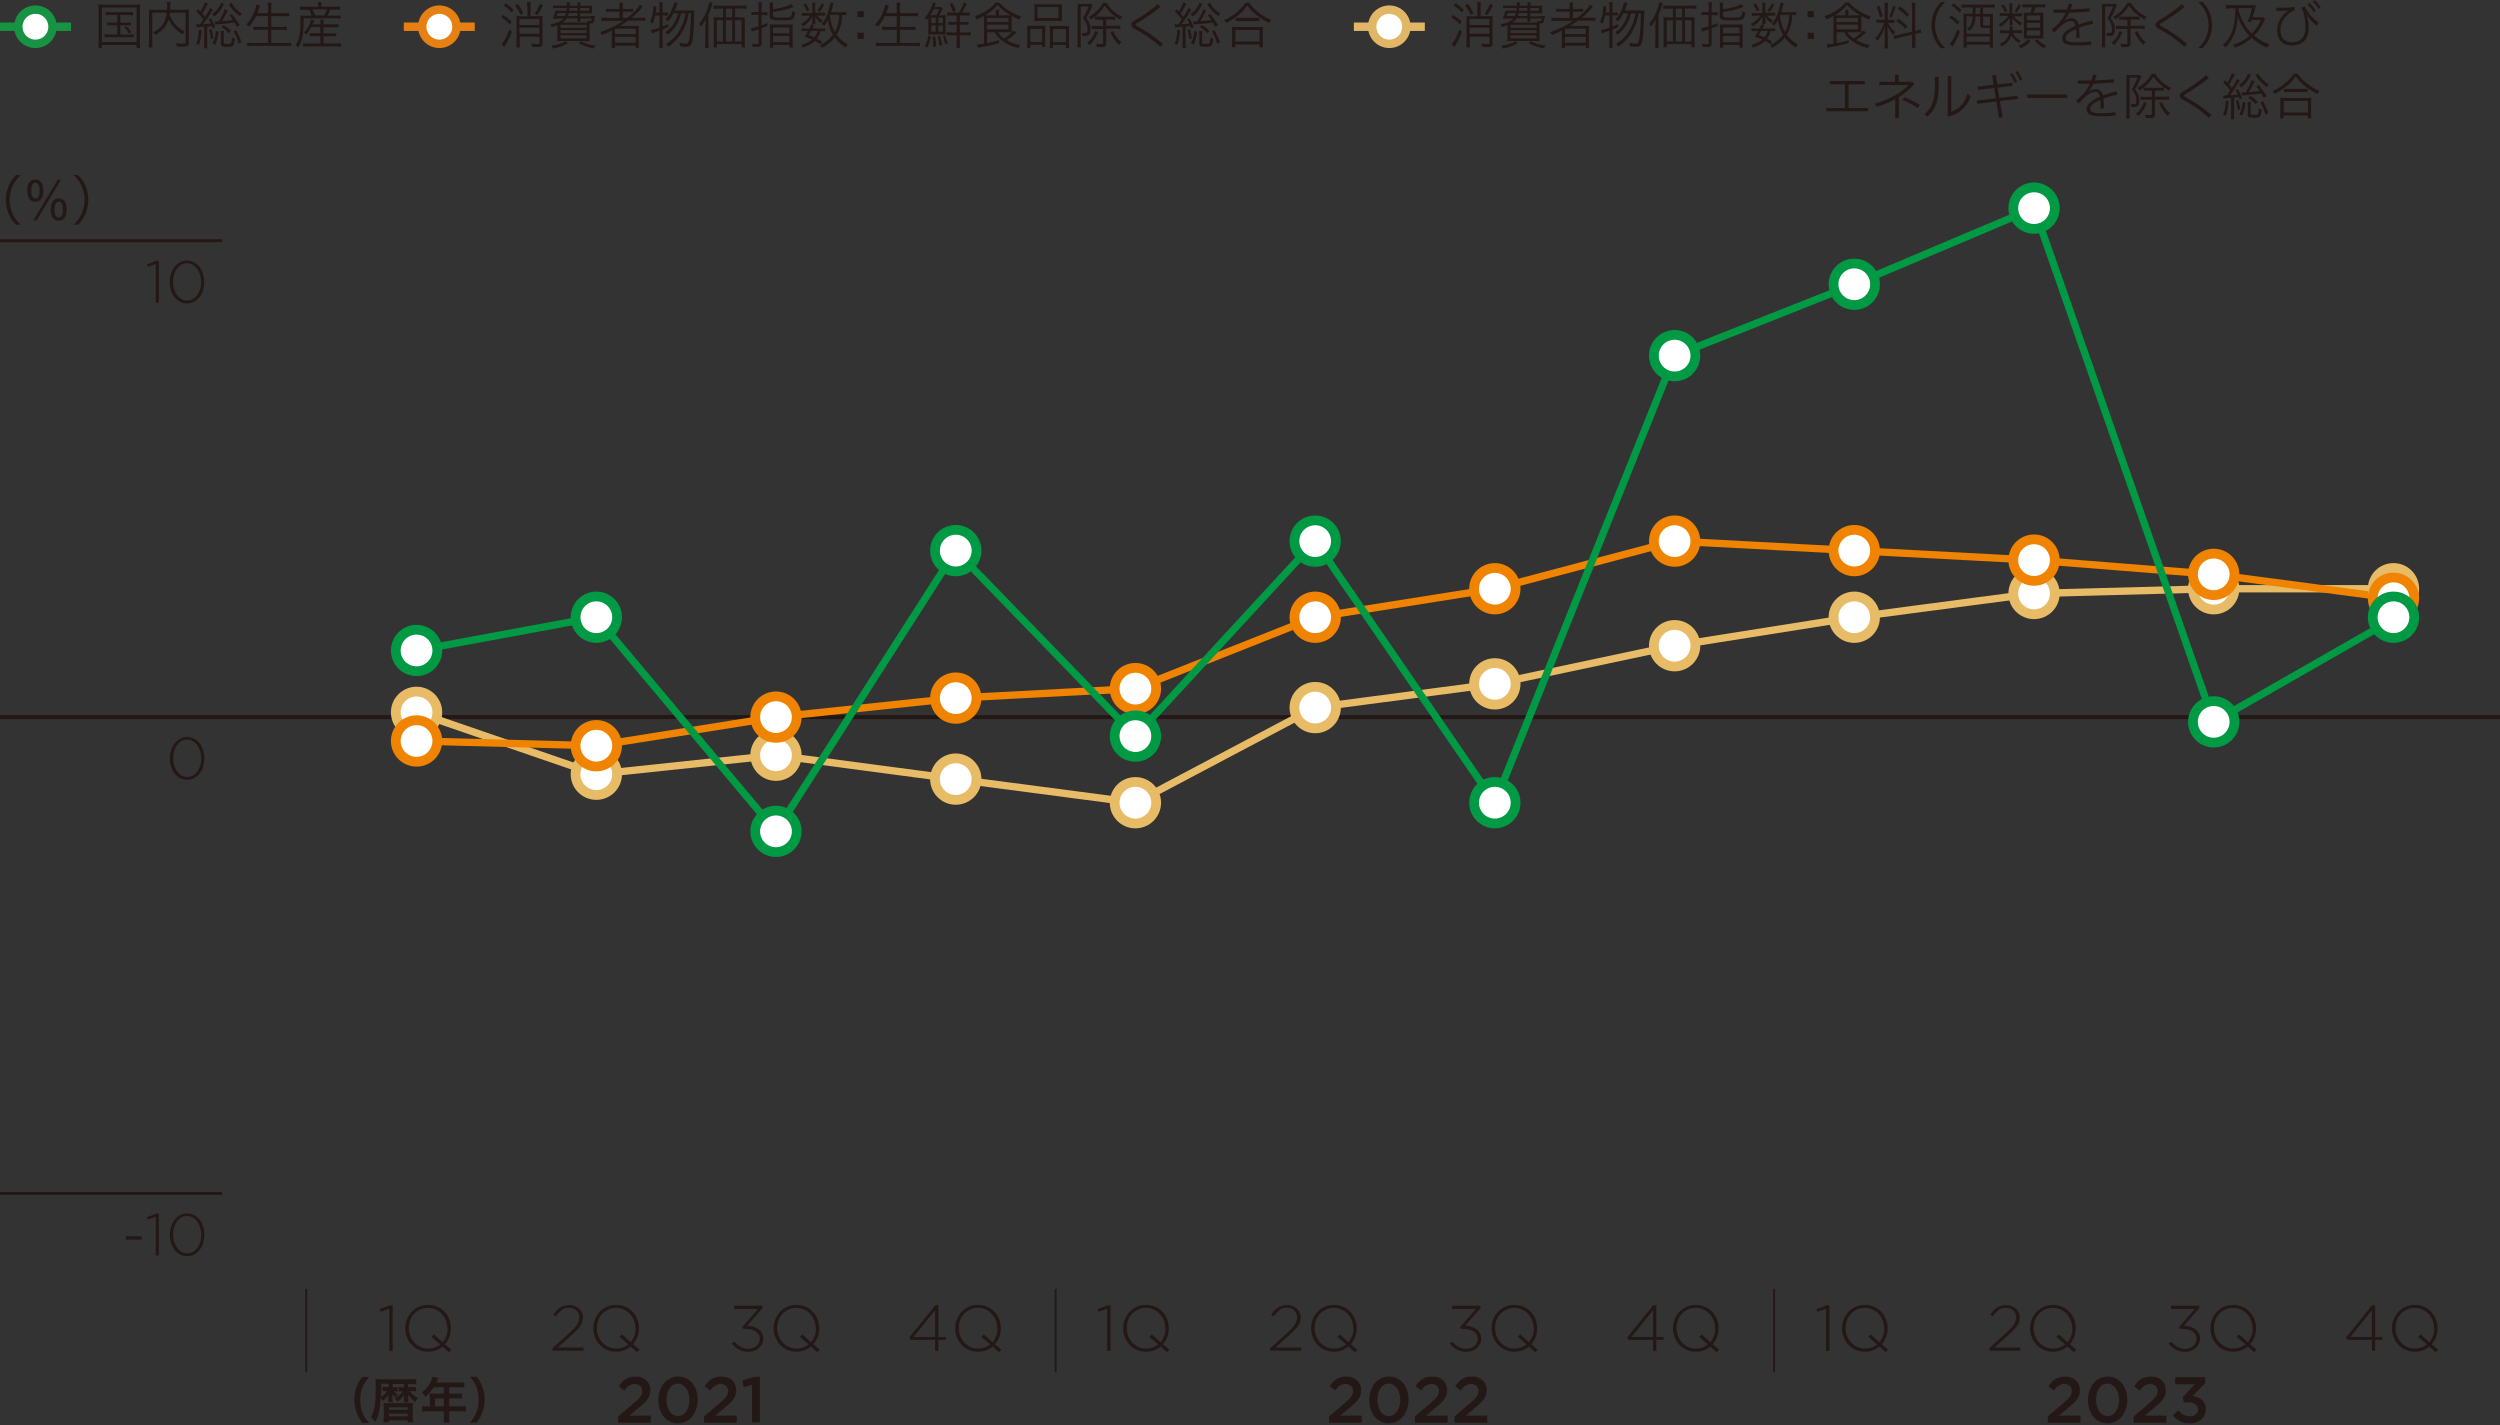 <?xml version="1.0" encoding="UTF-8"?>
<svg id="_レイヤー_2" data-name="レイヤー 2" xmlns="http://www.w3.org/2000/svg" viewBox="0 0 184.25 105.03">
  <rect x="0" y="0" width="184.25" height="105.03" fill="#333333" stroke="none"/>
  <defs>
    <style>
      .cls-1, .cls-2, .cls-3, .cls-4 {
        fill: #fff;
      }

      .cls-5 {
        stroke: #e68012;
      }

      .cls-5, .cls-6, .cls-7, .cls-8, .cls-9, .cls-10, .cls-11, .cls-12, .cls-13, .cls-14 {
        fill: none;
      }

      .cls-5, .cls-8, .cls-14 {
        stroke-width: .62px;
      }

      .cls-6 {
        stroke-width: .14px;
      }

      .cls-6, .cls-7, .cls-2, .cls-9, .cls-3, .cls-4, .cls-11, .cls-12, .cls-13 {
        stroke-miterlimit: 10;
      }

      .cls-6, .cls-12, .cls-13 {
        stroke: #231815;
      }

      .cls-7, .cls-2 {
        stroke: #094;
      }

      .cls-7, .cls-9, .cls-11 {
        stroke-width: .54px;
      }

      .cls-8 {
        stroke: #189343;
      }

      .cls-2, .cls-3, .cls-4 {
        stroke-width: .72px;
      }

      .cls-9, .cls-4 {
        stroke: #f08300;
      }

      .cls-3, .cls-11 {
        stroke: #e8bb66;
      }

      .cls-12 {
        stroke-width: .3px;
      }

      .cls-13 {
        stroke-width: .22px;
      }

      .cls-15 {
        fill: #231815;
      }

      .cls-14 {
        stroke: #e1b666;
      }
    </style>
  </defs>
  <g id="base">
    <g>
      <path class="cls-15" d="m1.17,16.56c-.3-.34-.42-.53-.55-.85-.13-.32-.19-.63-.19-.98s.06-.66.19-.98c.13-.32.25-.51.55-.85h.35c-.33.34-.46.52-.6.82-.14.32-.21.65-.21,1.01s.07.69.21,1.01c.14.31.27.48.6.82h-.35Z"/>
      <path class="cls-15" d="m3.19,14.05c0,.56-.24.82-.59.82s-.59-.26-.59-.82.23-.82.59-.82.59.26.59.82Zm-.89,0c0,.31.06.58.31.58s.31-.27.31-.58-.07-.58-.31-.58-.31.26-.31.58Zm.16,2.19l1.79-2.99h.24l-1.79,2.99h-.25Zm2.45-.79c0,.55-.24.82-.58.82s-.59-.27-.59-.82.23-.83.59-.83.58.26.58.83Zm-.89,0c0,.31.06.58.31.58s.31-.27.31-.58-.07-.58-.31-.58-.31.26-.31.58Z"/>
      <path class="cls-15" d="m5.42,16.56c.33-.33.46-.52.6-.82.14-.32.21-.65.21-1.01s-.07-.69-.21-1.01c-.14-.31-.27-.49-.6-.82h.35c.3.34.42.53.55.85.13.32.19.63.19.98s-.06.66-.19.98c-.13.32-.25.51-.55.85h-.35Z"/>
    </g>
    <path class="cls-15" d="m14.98,56.49c-.06.19-.14.36-.26.5-.11.15-.24.26-.4.35s-.33.13-.53.13-.37-.04-.53-.13c-.16-.08-.29-.2-.4-.34-.11-.14-.19-.31-.25-.5-.06-.19-.09-.39-.09-.6s.03-.41.09-.6c.06-.19.14-.36.25-.5s.24-.26.4-.35c.16-.09.33-.13.53-.13s.37.04.53.13.29.2.4.34c.11.14.19.31.25.5s.09.39.09.6-.03.41-.09.6Zm-.22-1.11c-.05-.17-.12-.31-.21-.44-.09-.13-.2-.23-.33-.31s-.27-.12-.43-.12-.3.04-.43.11-.23.18-.32.3-.16.27-.21.44c-.05.17-.07.34-.07.51s.02.35.07.52c.05.17.12.31.21.44.09.13.2.23.33.31.13.08.27.12.43.12s.3-.04.43-.11c.13-.08.23-.18.32-.3s.16-.27.21-.44c.05-.16.07-.34.07-.52s-.02-.35-.07-.52Z"/>
    <line class="cls-13" y1="17.74" x2="16.37" y2="17.74"/>
    <g>
      <path class="cls-15" d="m11.53,19.23h.18v3.08h-.23v-2.85l-.59.2-.06-.18.7-.26Z"/>
      <path class="cls-15" d="m14.97,21.38c-.06.19-.14.36-.26.5-.11.15-.24.26-.4.35s-.33.13-.53.13-.37-.04-.53-.13c-.16-.08-.29-.2-.4-.34-.11-.14-.19-.31-.25-.5-.06-.19-.09-.39-.09-.6s.03-.41.09-.6c.06-.19.14-.36.25-.5s.24-.26.4-.35c.16-.09.33-.13.53-.13s.37.04.53.13.29.2.4.34c.11.14.19.31.25.5s.09.39.09.6-.03.41-.09.6Zm-.22-1.11c-.05-.17-.12-.31-.21-.44-.09-.13-.2-.23-.33-.31s-.27-.12-.43-.12-.3.04-.43.11-.23.18-.32.3-.16.27-.21.44c-.05.17-.07.34-.07.51s.02.35.07.52c.05.17.12.31.21.44.09.13.2.23.33.31.13.08.27.12.43.12s.3-.04.43-.11c.13-.08.23-.18.32-.3s.16-.27.21-.44c.05-.16.07-.34.07-.52s-.02-.35-.07-.52Z"/>
    </g>
    <line class="cls-13" y1="87.96" x2="16.37" y2="87.96"/>
    <g>
      <path class="cls-15" d="m9.27,91.36v-.25h1.17v.25h-1.17Z"/>
      <path class="cls-15" d="m11.53,89.45h.18v3.08h-.23v-2.85l-.59.2-.06-.18.7-.26Z"/>
      <path class="cls-15" d="m14.98,91.6c-.06.19-.14.36-.26.5-.11.15-.24.26-.4.35s-.33.13-.53.13-.37-.04-.53-.13c-.16-.08-.29-.2-.4-.34-.11-.14-.19-.31-.25-.5-.06-.19-.09-.39-.09-.6s.03-.41.09-.6c.06-.19.14-.36.25-.5s.24-.26.4-.35c.16-.09.33-.13.53-.13s.37.04.53.13.29.2.4.34c.11.14.19.31.25.5s.09.39.09.6-.03.41-.09.6Zm-.22-1.11c-.05-.17-.12-.31-.21-.44-.09-.13-.2-.23-.33-.31s-.27-.12-.43-.12-.3.04-.43.11-.23.18-.32.3-.16.27-.21.44c-.05.17-.07.34-.07.51s.02.35.07.52c.05.17.12.31.21.44.09.13.2.23.33.31.13.08.27.12.43.12s.3-.04.43-.11c.13-.08.23-.18.32-.3s.16-.27.21-.44c.05-.16.07-.34.07-.52s-.02-.35-.07-.52Z"/>
    </g>
    <line class="cls-6" x1="22.57" y1="94.99" x2="22.57" y2="101.13"/>
    <g>
      <path class="cls-15" d="m46.38,102.1c-.12.08-.24.21-.37.38l-.41-.32c.08-.11.16-.21.24-.3.08-.09.17-.16.27-.22.1-.06.2-.1.32-.14.12-.03.25-.05.4-.05.17,0,.32.02.45.07.14.05.25.12.35.21.1.09.17.19.22.32.05.12.08.26.08.41,0,.13-.02.25-.05.36-.04.1-.09.21-.16.31-.07.1-.16.2-.27.3-.11.1-.24.21-.38.33l-.69.57h1.59v.52h-2.41v-.46l1.15-.98c.11-.1.21-.18.29-.26.08-.08.14-.15.19-.22.05-.07.08-.14.11-.2.02-.07.03-.14.03-.21,0-.16-.05-.29-.16-.38s-.23-.14-.38-.14-.29.04-.4.12Z"/>
      <path class="cls-15" d="m51.31,103.84c-.07.21-.17.4-.29.55-.13.16-.28.28-.46.37-.18.09-.38.14-.6.14s-.42-.04-.59-.13c-.18-.09-.33-.21-.46-.37s-.22-.34-.29-.55-.1-.43-.1-.67.04-.46.11-.67c.07-.21.17-.39.29-.55s.28-.28.46-.37c.18-.09.38-.14.6-.14s.42.04.59.13c.18.09.33.21.46.37.13.16.22.34.29.55s.1.43.1.67-.04.46-.11.67Zm-.56-1.13c-.04-.15-.1-.27-.17-.38s-.16-.19-.27-.26-.22-.1-.35-.1-.25.03-.35.09c-.1.06-.19.15-.26.25-.07.11-.13.23-.17.38-.04.15-.06.3-.06.47s.02.32.06.47c.04.14.1.27.17.38.07.11.16.2.27.26.1.06.22.09.35.09s.25-.03.35-.09c.1-.06.19-.15.26-.25.07-.11.13-.23.17-.38.04-.14.06-.3.06-.46s-.02-.32-.06-.47Z"/>
      <path class="cls-15" d="m52.71,102.1c-.12.08-.24.21-.37.38l-.41-.32c.08-.11.16-.21.24-.3.08-.09.17-.16.27-.22.1-.06.2-.1.32-.14.12-.03.25-.05.4-.05.17,0,.32.02.45.07.14.05.25.12.35.21.1.09.17.19.22.32.05.12.08.26.08.41,0,.13-.02.25-.05.36-.04.1-.09.21-.16.31-.07.1-.16.2-.27.3-.11.1-.24.21-.38.33l-.69.57h1.59v.52h-2.41v-.46l1.15-.98c.11-.1.21-.18.29-.26.08-.08.14-.15.19-.22.05-.07.08-.14.11-.2.02-.07.03-.14.03-.21,0-.16-.05-.29-.16-.38s-.23-.14-.38-.14-.29.04-.4.12Z"/>
      <path class="cls-15" d="m55.59,101.47h.41v3.36h-.58v-2.77l-.6.17-.12-.48.9-.29Z"/>
    </g>
    <g>
      <path class="cls-15" d="m28.75,96.2h.19v3.36h-.25v-3.1l-.64.22-.07-.2.76-.28Z"/>
      <path class="cls-15" d="m33.09,99.66l-.47-.42c-.14.12-.3.21-.48.28s-.38.1-.59.1c-.25,0-.48-.05-.69-.14s-.38-.22-.53-.38c-.15-.16-.26-.34-.34-.55s-.12-.42-.12-.65h0c0-.24.04-.46.12-.66s.2-.39.34-.55c.15-.16.32-.28.53-.38.21-.09.44-.14.69-.14s.48.05.69.14c.21.09.38.22.53.38.15.16.26.34.34.55.08.21.12.42.12.65,0,0,0,0,0,0,0,.22-.04.43-.11.64-.08.2-.18.38-.33.54l.48.4-.18.19Zm-.12-1.77c0-.21-.04-.4-.11-.58-.07-.18-.17-.34-.3-.48s-.28-.24-.45-.32c-.18-.08-.37-.12-.57-.12s-.4.04-.57.12c-.17.08-.32.18-.45.32s-.22.29-.29.47c-.07.18-.1.37-.1.58h0c0,.22.04.41.11.59.07.18.17.34.3.48.13.14.28.24.45.32.17.08.37.12.57.12.17,0,.34-.03.49-.08.15-.06.28-.13.4-.23l-.65-.55.18-.19.64.58c.12-.13.2-.29.27-.46s.1-.36.1-.55h0Z"/>
    </g>
    <g>
      <path class="cls-15" d="m41.4,96.56c-.15.11-.29.26-.43.46l-.19-.12c.07-.11.15-.21.23-.3.08-.09.16-.16.26-.22.09-.06.2-.11.31-.14.11-.03.24-.05.39-.05s.27.02.4.07c.12.05.22.11.31.19.09.08.16.18.21.29.05.11.08.23.08.36,0,.11-.02.22-.05.32-.03.1-.08.2-.15.3s-.15.21-.26.31c-.1.11-.23.23-.38.36l-1.02.92h1.89v.24h-2.28v-.19l1.24-1.12c.14-.12.25-.24.35-.34.1-.1.17-.2.23-.29.06-.09.1-.17.12-.26s.04-.17.04-.26c0-.11-.02-.21-.06-.29s-.1-.16-.17-.23c-.07-.06-.15-.11-.24-.14-.09-.03-.19-.05-.29-.05-.21,0-.39.05-.54.16Z"/>
      <path class="cls-15" d="m46.95,99.66l-.47-.42c-.14.12-.3.21-.48.28s-.38.1-.59.1c-.25,0-.48-.05-.69-.14s-.38-.22-.53-.38c-.15-.16-.26-.34-.34-.55s-.12-.42-.12-.65h0c0-.24.04-.46.12-.66s.2-.39.34-.55c.15-.16.32-.28.53-.38.21-.09.44-.14.69-.14s.48.05.69.14c.21.09.38.22.53.38.15.16.26.34.34.55.08.21.12.42.12.65,0,0,0,0,0,0,0,.22-.04.43-.11.64-.08.2-.18.38-.33.54l.48.4-.18.19Zm-.12-1.77c0-.21-.04-.4-.11-.58-.07-.18-.17-.34-.3-.48s-.28-.24-.45-.32c-.18-.08-.37-.12-.57-.12s-.4.04-.57.12c-.17.08-.32.18-.45.32s-.22.29-.29.47c-.07.18-.1.37-.1.58h0c0,.22.04.41.11.59.07.18.17.34.3.48.13.14.28.24.45.32.17.08.37.12.57.12.17,0,.34-.03.49-.08.15-.06.28-.13.4-.23l-.65-.55.18-.19.64.58c.12-.13.2-.29.27-.46s.1-.36.1-.55h0Z"/>
    </g>
    <g>
      <path class="cls-15" d="m54.11,96.46v-.23h2.09v.18l-1.13,1.29c.16,0,.31.04.45.08.14.04.27.1.38.18.11.08.19.17.26.29.06.11.09.25.09.4s-.03.28-.09.4-.14.22-.24.31c-.1.09-.22.15-.35.2-.13.05-.27.07-.41.07-.27,0-.51-.06-.71-.17-.2-.11-.37-.26-.51-.43l.19-.16c.13.17.29.3.46.4.17.09.36.14.58.14.11,0,.22-.02.32-.06.1-.04.19-.09.26-.15.08-.06.13-.14.18-.23.04-.09.07-.19.07-.3,0-.12-.03-.22-.08-.31-.05-.09-.12-.17-.22-.23-.09-.06-.2-.11-.33-.14-.13-.03-.27-.05-.42-.05h-.18l-.06-.14,1.15-1.32h-1.75Z"/>
      <path class="cls-15" d="m60.24,99.66l-.47-.42c-.14.12-.3.21-.48.28s-.38.1-.59.1c-.25,0-.48-.05-.69-.14s-.38-.22-.53-.38c-.15-.16-.26-.34-.34-.55s-.12-.42-.12-.65h0c0-.24.04-.46.12-.66s.2-.39.34-.55c.15-.16.32-.28.53-.38.21-.09.44-.14.69-.14s.48.05.69.14c.21.09.38.22.53.38.15.16.26.34.34.55.08.21.12.42.12.65,0,0,0,0,0,0,0,.22-.04.43-.11.64-.08.2-.18.38-.33.54l.48.4-.18.19Zm-.12-1.77c0-.21-.04-.4-.11-.58-.07-.18-.17-.34-.3-.48s-.28-.24-.45-.32c-.18-.08-.37-.12-.57-.12s-.4.04-.57.12c-.17.08-.32.18-.45.32s-.22.29-.29.47c-.07.18-.1.37-.1.58h0c0,.22.04.41.11.59.07.18.17.34.3.48.13.14.28.24.45.32.17.08.37.12.57.12.17,0,.34-.03.49-.08.15-.06.28-.13.4-.23l-.65-.55.18-.19.64.58c.12-.13.2-.29.27-.46s.1-.36.1-.55h0Z"/>
    </g>
    <g>
      <path class="cls-15" d="m69.16,96.2v2.33h.54v.22h-.54v.81h-.24v-.81h-1.81l-.09-.19,1.91-2.36h.22Zm-.24.36l-1.59,1.97h1.59v-1.97Z"/>
      <path class="cls-15" d="m73.62,99.66l-.47-.42c-.14.12-.3.21-.48.28s-.38.1-.59.1c-.25,0-.48-.05-.69-.14s-.38-.22-.53-.38c-.15-.16-.26-.34-.34-.55s-.12-.42-.12-.65h0c0-.24.04-.46.12-.66s.2-.39.34-.55c.15-.16.32-.28.53-.38.21-.09.44-.14.69-.14s.48.05.69.14c.21.09.38.22.53.38.15.16.26.34.34.55.08.21.12.42.12.65,0,0,0,0,0,0,0,.22-.04.43-.11.64-.08.2-.18.38-.33.54l.48.4-.18.19Zm-.12-1.77c0-.21-.04-.4-.11-.58-.07-.18-.17-.34-.3-.48s-.28-.24-.45-.32c-.18-.08-.37-.12-.57-.12s-.4.04-.57.12c-.17.08-.32.18-.45.32s-.22.29-.29.47c-.07.18-.1.37-.1.58h0c0,.22.04.41.11.59.07.18.17.34.3.48.13.14.28.24.45.32.17.08.37.12.57.12.17,0,.34-.03.49-.08.15-.06.28-.13.4-.23l-.65-.55.18-.19.64.58c.12-.13.2-.29.27-.46s.1-.36.1-.55h0Z"/>
    </g>
    <line class="cls-6" x1="77.8" y1="94.99" x2="77.8" y2="101.13"/>
    <g>
      <path class="cls-15" d="m98.77,102.1c-.12.08-.24.21-.37.38l-.41-.32c.08-.11.16-.21.24-.3.08-.09.17-.16.27-.22.1-.06.2-.1.32-.14.12-.03.25-.05.4-.05.17,0,.32.02.45.07.14.05.25.12.35.21.1.09.17.19.22.32.05.12.08.26.08.41,0,.13-.02.25-.05.36-.04.1-.09.21-.16.31-.07.1-.16.2-.27.3-.11.1-.24.21-.38.33l-.69.57h1.59v.52h-2.41v-.46l1.15-.98c.11-.1.21-.18.29-.26.08-.08.14-.15.19-.22.05-.07.08-.14.11-.2.02-.07.03-.14.03-.21,0-.16-.05-.29-.16-.38s-.23-.14-.38-.14-.29.04-.4.12Z"/>
      <path class="cls-15" d="m103.7,103.84c-.07.21-.17.4-.29.55-.13.16-.28.28-.46.37-.18.09-.38.14-.6.14s-.42-.04-.59-.13c-.18-.09-.33-.21-.46-.37s-.22-.34-.29-.55c-.07-.21-.1-.43-.1-.67s.04-.46.11-.67c.07-.21.17-.39.29-.55s.28-.28.46-.37c.18-.09.38-.14.6-.14s.42.04.59.13c.18.09.33.21.46.37.13.16.22.34.29.55s.1.43.1.67-.04.46-.11.67Zm-.56-1.13c-.04-.15-.1-.27-.17-.38s-.16-.19-.27-.26-.22-.1-.35-.1-.25.03-.35.09c-.1.06-.19.15-.26.25-.07.11-.13.23-.17.38-.04.15-.06.3-.06.47s.02.32.06.47c.04.14.1.27.17.38.07.11.16.2.27.26.1.06.22.09.35.09s.25-.03.35-.09c.1-.06.19-.15.26-.25.07-.11.13-.23.17-.38.04-.14.06-.3.06-.46s-.02-.32-.06-.47Z"/>
      <path class="cls-15" d="m105.1,102.1c-.12.08-.24.21-.37.38l-.41-.32c.08-.11.16-.21.24-.3.08-.09.17-.16.27-.22.1-.06.2-.1.32-.14.12-.03.25-.05.4-.05.17,0,.32.02.45.07.14.05.25.12.35.21.1.09.17.19.22.32.05.12.08.26.08.41,0,.13-.02.25-.05.36-.04.1-.09.21-.16.31-.07.1-.16.2-.27.3-.11.1-.24.21-.38.33l-.69.57h1.59v.52h-2.41v-.46l1.15-.98c.11-.1.21-.18.29-.26.08-.08.14-.15.19-.22.05-.07.08-.14.11-.2.02-.07.03-.14.03-.21,0-.16-.05-.29-.16-.38s-.23-.14-.38-.14-.29.04-.4.12Z"/>
      <path class="cls-15" d="m108.02,102.1c-.12.08-.24.21-.37.38l-.41-.32c.08-.11.16-.21.24-.3.08-.09.17-.16.27-.22.1-.06.2-.1.32-.14.12-.03.25-.05.4-.05.17,0,.32.02.45.07.14.05.25.12.35.21.1.09.17.19.22.32.05.12.08.26.08.41,0,.13-.02.25-.05.36-.04.1-.09.21-.16.31-.07.1-.16.2-.27.3-.11.1-.24.21-.38.33l-.69.57h1.59v.52h-2.41v-.46l1.15-.98c.11-.1.21-.18.29-.26.08-.08.14-.15.19-.22.05-.07.08-.14.11-.2.02-.07.03-.14.03-.21,0-.16-.05-.29-.16-.38s-.23-.14-.38-.14-.29.04-.4.12Z"/>
    </g>
    <g>
      <path class="cls-15" d="m81.66,96.2h.19v3.36h-.25v-3.1l-.64.22-.07-.2.76-.28Z"/>
      <path class="cls-15" d="m86,99.66l-.47-.42c-.14.12-.3.21-.48.28s-.38.1-.59.1c-.25,0-.48-.05-.69-.14s-.38-.22-.53-.38c-.15-.16-.26-.34-.34-.55s-.12-.42-.12-.65h0c0-.24.04-.46.12-.66s.2-.39.34-.55c.15-.16.32-.28.53-.38.21-.09.44-.14.69-.14s.48.05.69.14c.21.09.38.22.53.38.15.16.26.34.34.55.08.21.12.42.12.65,0,0,0,0,0,0,0,.22-.04.43-.11.64-.08.2-.18.38-.33.54l.48.4-.18.19Zm-.12-1.77c0-.21-.04-.4-.11-.58-.07-.18-.17-.34-.3-.48s-.28-.24-.45-.32c-.18-.08-.37-.12-.57-.12s-.4.04-.57.12c-.17.08-.32.18-.45.32s-.22.29-.29.47c-.07.18-.1.37-.1.58h0c0,.22.04.41.11.59.07.18.17.34.3.48.13.14.28.24.45.32.17.08.37.12.57.12.17,0,.34-.03.49-.08.15-.06.28-.13.4-.23l-.65-.55.18-.19.64.58c.12-.13.2-.29.27-.46s.1-.36.1-.55h0Z"/>
    </g>
    <g>
      <path class="cls-15" d="m94.3,96.56c-.15.11-.29.26-.43.46l-.19-.12c.07-.11.15-.21.23-.3.08-.09.16-.16.26-.22.09-.06.2-.11.31-.14.11-.03.24-.05.39-.05s.27.02.4.07c.12.05.22.11.31.19.09.08.16.18.21.29.05.11.08.23.08.36,0,.11-.02.22-.05.32-.03.1-.08.2-.15.3s-.15.21-.26.31c-.1.11-.23.23-.38.36l-1.02.92h1.89v.24h-2.28v-.19l1.24-1.12c.14-.12.25-.24.35-.34.1-.1.17-.2.23-.29.06-.09.1-.17.12-.26s.04-.17.04-.26c0-.11-.02-.21-.06-.29s-.1-.16-.17-.23c-.07-.06-.15-.11-.24-.14-.09-.03-.19-.05-.29-.05-.21,0-.39.05-.54.16Z"/>
      <path class="cls-15" d="m99.85,99.66l-.47-.42c-.14.12-.3.21-.48.28s-.38.1-.59.1c-.25,0-.48-.05-.69-.14s-.38-.22-.53-.38c-.15-.16-.26-.34-.34-.55s-.12-.42-.12-.65h0c0-.24.04-.46.12-.66s.2-.39.34-.55c.15-.16.32-.28.53-.38.21-.09.44-.14.69-.14s.48.05.69.14c.21.09.38.22.53.38.15.16.26.34.34.55.08.21.12.42.12.65,0,0,0,0,0,0,0,.22-.04.43-.11.64-.08.2-.18.38-.33.54l.48.4-.18.19Zm-.12-1.77c0-.21-.04-.4-.11-.58-.07-.18-.17-.34-.3-.48s-.28-.24-.45-.32c-.18-.08-.37-.12-.57-.12s-.4.04-.57.12c-.17.08-.32.18-.45.32s-.22.29-.29.47c-.07.18-.1.37-.1.58h0c0,.22.04.41.11.59.07.18.17.34.3.48.13.14.28.24.45.32.17.08.37.12.57.12.17,0,.34-.03.49-.08.15-.06.28-.13.4-.23l-.65-.55.18-.19.64.58c.12-.13.2-.29.27-.46s.1-.36.1-.55h0Z"/>
    </g>
    <g>
      <path class="cls-15" d="m107.02,96.46v-.23h2.09v.18l-1.13,1.29c.16,0,.31.04.45.08.14.04.27.1.38.18.11.08.19.17.26.29.06.11.09.25.09.4s-.03.28-.09.4-.14.22-.24.31c-.1.09-.22.15-.35.2-.13.05-.27.07-.41.07-.27,0-.51-.06-.71-.17-.2-.11-.37-.26-.51-.43l.19-.16c.13.17.29.3.46.4.17.09.36.14.58.14.11,0,.22-.02.32-.06.1-.04.19-.09.26-.15.08-.06.13-.14.18-.23.04-.09.07-.19.07-.3,0-.12-.03-.22-.08-.31-.05-.09-.12-.17-.22-.23-.09-.06-.2-.11-.33-.14-.13-.03-.27-.05-.42-.05h-.18l-.06-.14,1.15-1.32h-1.75Z"/>
      <path class="cls-15" d="m113.15,99.66l-.47-.42c-.14.12-.3.21-.48.28s-.38.1-.59.1c-.25,0-.48-.05-.69-.14s-.38-.22-.53-.38c-.15-.16-.26-.34-.34-.55s-.12-.42-.12-.65h0c0-.24.04-.46.12-.66s.2-.39.34-.55c.15-.16.32-.28.53-.38.21-.09.44-.14.69-.14s.48.05.69.14c.21.09.38.22.53.38.15.16.26.34.34.55.08.21.12.42.12.65,0,0,0,0,0,0,0,.22-.04.43-.11.64-.08.2-.18.38-.33.54l.48.4-.18.19Zm-.12-1.77c0-.21-.04-.4-.11-.58-.07-.18-.17-.34-.3-.48s-.28-.24-.45-.32c-.18-.08-.37-.12-.57-.12s-.4.04-.57.12c-.17.08-.32.18-.45.32s-.22.29-.29.47c-.07.18-.1.37-.1.58h0c0,.22.04.41.11.59.07.18.17.34.3.48.13.14.28.24.45.32.17.08.37.12.57.12.17,0,.34-.03.49-.08.15-.06.28-.13.4-.23l-.65-.55.18-.19.64.58c.12-.13.2-.29.27-.46s.1-.36.1-.55h0Z"/>
    </g>
    <g>
      <path class="cls-15" d="m122.07,96.2v2.33h.54v.22h-.54v.81h-.24v-.81h-1.81l-.09-.19,1.91-2.36h.22Zm-.24.36l-1.59,1.97h1.59v-1.97Z"/>
      <path class="cls-15" d="m126.52,99.66l-.47-.42c-.14.12-.3.21-.48.28s-.38.1-.59.1c-.25,0-.48-.05-.69-.14s-.38-.22-.53-.38c-.15-.16-.26-.34-.34-.55s-.12-.42-.12-.65h0c0-.24.04-.46.12-.66s.2-.39.34-.55c.15-.16.32-.28.53-.38.21-.09.44-.14.69-.14s.48.05.69.14c.21.09.38.22.53.38.15.16.26.34.34.55.08.21.12.42.12.65,0,0,0,0,0,0,0,.22-.04.43-.11.64-.08.2-.18.38-.33.54l.48.4-.18.19Zm-.12-1.77c0-.21-.04-.4-.11-.58-.07-.18-.17-.34-.3-.48s-.28-.24-.45-.32c-.18-.08-.37-.12-.57-.12s-.4.04-.57.12c-.17.08-.32.18-.45.32s-.22.29-.29.47c-.07.18-.1.37-.1.58h0c0,.22.04.41.11.59.07.18.17.34.3.48.13.14.28.24.45.32.17.08.37.12.57.12.17,0,.34-.03.49-.08.15-.06.28-.13.4-.23l-.65-.55.18-.19.64.58c.12-.13.2-.29.27-.46s.1-.36.1-.55h0Z"/>
    </g>
    <line class="cls-6" x1="130.75" y1="94.99" x2="130.75" y2="101.13"/>
    <g>
      <path class="cls-15" d="m151.74,102.1c-.12.08-.24.21-.37.38l-.41-.32c.08-.11.16-.21.24-.3.08-.09.17-.16.27-.22.1-.06.2-.1.32-.14.12-.03.25-.05.4-.05.17,0,.32.02.45.07.14.05.25.12.35.21.1.09.17.19.22.32.05.12.08.26.08.41,0,.13-.02.25-.05.36-.04.1-.09.21-.16.31-.07.1-.16.2-.27.3-.11.1-.24.21-.38.33l-.69.57h1.59v.52h-2.41v-.46l1.15-.98c.11-.1.21-.18.29-.26.08-.08.14-.15.19-.22.05-.07.08-.14.11-.2.02-.07.03-.14.03-.21,0-.16-.05-.29-.16-.38s-.23-.14-.38-.14-.29.04-.4.12Z"/>
      <path class="cls-15" d="m156.67,103.84c-.07.21-.17.4-.29.55-.13.16-.28.28-.46.37-.18.09-.38.14-.6.14s-.42-.04-.59-.13c-.18-.09-.33-.21-.46-.37s-.22-.34-.29-.55-.1-.43-.1-.67.04-.46.11-.67c.07-.21.17-.39.29-.55s.28-.28.46-.37c.18-.09.38-.14.6-.14s.42.04.59.13c.18.09.33.21.46.37.13.16.22.34.29.55s.1.43.1.67-.04.46-.11.67Zm-.56-1.13c-.04-.15-.1-.27-.17-.38s-.16-.19-.27-.26-.22-.1-.35-.1-.25.03-.35.09c-.1.06-.19.15-.26.25-.07.11-.13.23-.17.38-.04.15-.06.3-.06.47s.02.32.06.47c.04.14.1.27.17.38.07.11.16.2.27.26.1.06.22.09.35.09s.25-.03.35-.09c.1-.06.19-.15.26-.25.07-.11.13-.23.17-.38.04-.14.06-.3.06-.46s-.02-.32-.06-.47Z"/>
      <path class="cls-15" d="m158.07,102.1c-.12.08-.24.21-.37.38l-.41-.32c.08-.11.16-.21.24-.3.08-.09.17-.16.27-.22.1-.06.2-.1.32-.14.12-.03.25-.05.4-.05.17,0,.32.02.45.07.14.05.25.12.35.21.1.09.17.19.22.32.05.12.08.26.08.41,0,.13-.02.25-.05.36-.04.1-.09.21-.16.31-.07.1-.16.2-.27.3-.11.1-.24.21-.38.33l-.69.57h1.59v.52h-2.41v-.46l1.15-.98c.11-.1.21-.18.29-.26.08-.08.14-.15.19-.22.05-.07.08-.14.11-.2.02-.07.03-.14.03-.21,0-.16-.05-.29-.16-.38s-.23-.14-.38-.14-.29.04-.4.12Z"/>
      <path class="cls-15" d="m160.31,102.01v-.51h2.21v.44l-.93.95c.13.02.25.05.37.09s.22.1.31.18c.09.07.16.17.22.28.05.11.08.24.08.4s-.03.3-.08.43c-.06.13-.14.24-.24.33s-.22.17-.37.22-.3.08-.47.08c-.29,0-.54-.05-.75-.16-.21-.11-.38-.25-.53-.42l.41-.38c.12.14.25.25.39.33.14.07.3.11.49.11.17,0,.3-.05.41-.14.11-.09.16-.22.16-.37,0-.17-.07-.3-.21-.39s-.32-.13-.56-.13h-.27l-.09-.37.9-.96h-1.44Z"/>
    </g>
    <g>
      <path class="cls-15" d="m134.64,96.2h.19v3.36h-.25v-3.1l-.64.22-.07-.2.76-.28Z"/>
      <path class="cls-15" d="m138.98,99.66l-.47-.42c-.14.12-.3.21-.48.28s-.38.1-.59.1c-.25,0-.48-.05-.69-.14s-.38-.22-.53-.38c-.15-.16-.26-.34-.34-.55s-.12-.42-.12-.65h0c0-.24.04-.46.12-.66s.2-.39.34-.55c.15-.16.32-.28.53-.38.21-.09.44-.14.69-.14s.48.05.69.14c.21.09.38.22.53.38.15.16.26.34.34.55.08.21.12.42.12.65,0,0,0,0,0,0,0,.22-.04.43-.11.64-.08.2-.18.38-.33.54l.48.4-.18.19Zm-.12-1.77c0-.21-.04-.4-.11-.58-.07-.18-.17-.34-.3-.48s-.28-.24-.45-.32c-.18-.08-.37-.12-.57-.12s-.4.04-.57.12c-.17.08-.32.18-.45.32s-.22.29-.29.47c-.07.18-.1.37-.1.58h0c0,.22.04.41.11.59.07.18.17.34.3.48.13.14.28.24.45.32.17.08.37.12.57.12.17,0,.34-.03.49-.08.15-.06.28-.13.4-.23l-.65-.55.18-.19.64.58c.12-.13.2-.29.27-.46s.1-.36.1-.55h0Z"/>
    </g>
    <g>
      <path class="cls-15" d="m147.29,96.56c-.15.11-.29.26-.43.46l-.19-.12c.07-.11.15-.21.23-.3.08-.09.16-.16.26-.22.09-.06.2-.11.31-.14.11-.03.24-.05.39-.05s.27.02.4.07c.12.05.22.11.31.19.09.08.16.18.21.29.05.11.08.23.08.36,0,.11-.02.22-.05.32-.03.1-.08.2-.15.3s-.15.21-.26.31c-.1.11-.23.23-.38.36l-1.02.92h1.89v.24h-2.28v-.19l1.24-1.12c.14-.12.25-.24.35-.34.1-.1.17-.2.23-.29.06-.09.1-.17.12-.26s.04-.17.04-.26c0-.11-.02-.21-.06-.29s-.1-.16-.17-.23c-.07-.06-.15-.11-.24-.14-.09-.03-.19-.05-.29-.05-.21,0-.39.05-.54.16Z"/>
      <path class="cls-15" d="m152.84,99.66l-.47-.42c-.14.12-.3.21-.48.28s-.38.1-.59.1c-.25,0-.48-.05-.69-.14s-.38-.22-.53-.38c-.15-.16-.26-.34-.34-.55s-.12-.42-.12-.65h0c0-.24.04-.46.12-.66s.2-.39.34-.55c.15-.16.32-.28.53-.38.21-.09.44-.14.69-.14s.48.05.69.14c.21.09.38.22.53.38.15.16.26.34.34.55.08.21.12.42.12.65,0,0,0,0,0,0,0,.22-.04.43-.11.64-.08.2-.18.38-.33.54l.48.4-.18.19Zm-.12-1.77c0-.21-.04-.4-.11-.58-.07-.18-.17-.34-.3-.48s-.28-.24-.45-.32c-.18-.08-.37-.12-.57-.12s-.4.04-.57.12c-.17.08-.32.18-.45.32s-.22.29-.29.47c-.07.18-.1.37-.1.58h0c0,.22.04.41.11.59.07.18.17.34.3.48.13.14.28.24.45.32.17.08.37.12.57.12.17,0,.34-.03.49-.08.15-.06.28-.13.4-.23l-.65-.55.18-.19.64.58c.12-.13.2-.29.27-.46s.1-.36.1-.55h0Z"/>
    </g>
    <g>
      <path class="cls-15" d="m160,96.46v-.23h2.09v.18l-1.13,1.29c.16,0,.31.04.45.08.14.04.27.1.38.18.11.08.19.17.26.29.06.11.09.25.09.4s-.03.28-.09.4-.14.22-.24.31c-.1.09-.22.15-.35.2-.13.05-.27.07-.41.07-.27,0-.51-.06-.71-.17-.2-.11-.37-.26-.51-.43l.19-.16c.13.17.29.3.46.4.17.09.36.14.58.14.11,0,.22-.02.32-.06.1-.04.19-.09.26-.15.08-.06.13-.14.18-.23.04-.09.07-.19.07-.3,0-.12-.03-.22-.08-.31-.05-.09-.12-.17-.22-.23-.09-.06-.2-.11-.33-.14-.13-.03-.27-.05-.42-.05h-.18l-.06-.14,1.15-1.32h-1.75Z"/>
      <path class="cls-15" d="m166.13,99.66l-.47-.42c-.14.12-.3.21-.48.28s-.38.1-.59.1c-.25,0-.48-.05-.69-.14s-.38-.22-.53-.38c-.15-.16-.26-.34-.34-.55s-.12-.42-.12-.65h0c0-.24.04-.46.12-.66s.2-.39.34-.55c.15-.16.32-.28.53-.38.21-.09.44-.14.69-.14s.48.05.69.14c.21.09.38.22.53.38.15.16.26.34.34.55.08.21.12.42.12.65,0,0,0,0,0,0,0,.22-.04.43-.11.64-.08.2-.18.38-.33.54l.48.4-.18.19Zm-.12-1.77c0-.21-.04-.4-.11-.58-.07-.18-.17-.34-.3-.48s-.28-.24-.45-.32c-.18-.08-.37-.12-.57-.12s-.4.04-.57.12c-.17.08-.32.18-.45.32s-.22.29-.29.47c-.07.18-.1.37-.1.58h0c0,.22.04.41.11.59.07.18.17.34.3.48.13.14.28.24.45.32.17.08.37.12.57.12.17,0,.34-.03.49-.08.15-.06.28-.13.4-.23l-.65-.55.18-.19.64.58c.12-.13.2-.29.27-.46s.1-.36.1-.55h0Z"/>
    </g>
    <g>
      <path class="cls-15" d="m175.05,96.2v2.33h.54v.22h-.54v.81h-.24v-.81h-1.81l-.09-.19,1.91-2.36h.22Zm-.24.36l-1.59,1.97h1.59v-1.97Z"/>
      <path class="cls-15" d="m179.51,99.66l-.47-.42c-.14.12-.3.21-.48.28s-.38.1-.59.1c-.25,0-.48-.05-.69-.14s-.38-.22-.53-.38c-.15-.16-.26-.34-.34-.55s-.12-.42-.12-.65h0c0-.24.04-.46.12-.66s.2-.39.34-.55c.15-.16.32-.28.53-.38.21-.09.44-.14.69-.14s.48.05.69.14c.21.09.38.22.53.38.15.16.26.34.34.55.08.21.12.42.12.65,0,0,0,0,0,0,0,.22-.04.43-.11.64-.08.2-.18.38-.33.54l.48.4-.18.19Zm-.12-1.77c0-.21-.04-.4-.11-.58-.07-.18-.17-.34-.3-.48s-.28-.24-.45-.32c-.18-.08-.37-.12-.57-.12s-.4.04-.57.12c-.17.08-.32.18-.45.32s-.22.29-.29.47c-.07.18-.1.37-.1.58h0c0,.22.04.41.11.59.07.18.17.34.3.48.13.14.28.24.45.32.17.08.37.12.57.12.17,0,.34-.03.49-.08.15-.06.28-.13.4-.23l-.65-.55.18-.19.64.58c.12-.13.2-.29.27-.46s.1-.36.1-.55h0Z"/>
    </g>
    <line class="cls-12" x1="184.25" y1="52.85" y2="52.85"/>
    <g>
      <path class="cls-15" d="m26.69,104.86c-.2-.29-.29-.45-.39-.71-.13-.33-.19-.65-.19-1s.06-.64.18-.96c.1-.26.19-.42.4-.71h.51c-.25.32-.36.48-.46.72-.13.3-.19.6-.19.96s.06.69.19.99c.1.24.2.4.46.72h-.51Z"/>
      <path class="cls-15" d="m30.1,102.23h.31c.11,0,.2,0,.25-.01v.32c-.06,0-.15-.01-.25-.01h-.23c.21.24.36.35.62.49-.09.12-.12.15-.19.31-.25-.19-.36-.31-.53-.55,0,.06.01.18.01.24v.11c0,.1,0,.15.01.22h-.35c.01-.08.02-.14.02-.22v-.1c0-.12,0-.19.01-.22-.13.2-.27.34-.49.5-.06-.11-.1-.15-.2-.24.18-.12.31-.21.48-.38.06-.06.07-.08.12-.15h-.08c-.09,0-.17,0-.22.01v-.32s.11.01.23.01h.15v-.24h-.83v.24h.15c.1,0,.17,0,.22-.01v.32c-.05,0-.12-.01-.18-.01h-.12c.1.09.18.16.32.23-.08.09-.1.13-.16.24-.17-.15-.17-.16-.24-.25t0,.11s0,.02,0,.15v.09c0,.1,0,.18.02.23h-.35c.01-.06.02-.16.02-.23v-.11s0-.07,0-.19c-.13.19-.22.29-.41.44-.05-.09-.08-.15-.16-.24-.02.42-.04.61-.08.85-.06.38-.15.65-.32.93-.11-.15-.19-.23-.31-.34.16-.3.23-.52.29-.92.04-.32.06-.74.06-1.38,0-.27,0-.39-.02-.52.14.01.29.02.47.02h2.1c.21,0,.35,0,.44-.02v.39c-.09-.01-.22-.01-.4-.01h-.21v.24Zm-2-.24v.26c0,.19-.01.48-.02.7.19-.12.33-.26.46-.43h-.18c-.08,0-.13,0-.17.01v-.32c.05,0,.1.01.17.01h.28v-.24h-.54Zm.19,1.74c0-.14,0-.22-.01-.33.12,0,.23.01.39.01h1.37c.22,0,.3,0,.4-.01-.01.1-.02.18-.02.33v.7c0,.17,0,.27.02.39h-.4v-.14h-1.38v.14h-.4c.01-.11.02-.23.02-.38v-.72Zm.38.17h1.38v-.18h-1.38v.18Zm0,.48h1.38v-.19h-1.38v.19Z"/>
      <path class="cls-15" d="m31.68,102.91c0-.08,0-.13-.01-.21.08,0,.16.01.25.01h.79v-.47h-.75c-.19.29-.36.5-.6.71-.1-.16-.14-.2-.27-.32.37-.31.56-.55.7-.91.05-.12.08-.19.09-.26l.43.09s-.03.05-.05.11c0,.01-.04.09-.1.23h1.69c.17,0,.26,0,.37-.02v.39c-.11-.01-.21-.02-.37-.02h-.74v.47h.58c.17,0,.26,0,.37-.02v.38c-.11-.01-.21-.01-.36-.01h-.59v.58h.84c.17,0,.28,0,.39-.02v.41c-.11-.01-.24-.02-.39-.02h-.84v.45c0,.18,0,.28.02.39h-.44c.01-.1.02-.2.02-.39v-.44h-1.21c-.16,0-.27,0-.39.02v-.41c.12.01.23.02.39.02h.18v-.74Zm1.03.74v-.58h-.65v.58h.65Z"/>
      <path class="cls-15" d="m34.63,104.86c.26-.32.36-.48.46-.72.13-.3.19-.62.19-.99s-.06-.66-.18-.96c-.1-.24-.21-.4-.46-.72h.51c.2.29.29.44.39.71.13.33.18.62.18.96s-.06.66-.19,1c-.1.26-.19.42-.39.71h-.51Z"/>
    </g>
  </g>
  <g id="_レイヤー_4" data-name="レイヤー 4">
    <polyline class="cls-11" points="30.7 52.5 43.95 57.06 57.19 55.66 70.44 57.42 83.68 59.16 96.93 52.15 110.17 50.4 123.42 47.59 136.66 45.49 149.91 43.74 163.15 43.39 176.4 43.39"/>
    <polyline class="cls-9" points="30.7 54.61 43.95 54.96 57.19 52.85 70.44 51.45 83.68 50.75 96.93 45.49 110.17 43.39 123.42 39.88 136.66 40.58 149.91 41.28 163.15 42.33 176.4 44.09"/>
    <circle class="cls-3" cx="30.7" cy="52.5" r="1.53"/>
    <circle class="cls-3" cx="43.95" cy="57.06" r="1.53"/>
    <circle class="cls-3" cx="57.19" cy="55.66" r="1.53"/>
    <circle class="cls-3" cx="70.44" cy="57.42" r="1.53"/>
    <circle class="cls-4" cx="30.7" cy="54.61" r="1.53"/>
    <circle class="cls-4" cx="43.95" cy="54.96" r="1.53"/>
    <circle class="cls-4" cx="57.19" cy="52.85" r="1.53"/>
    <circle class="cls-4" cx="70.44" cy="51.45" r="1.53"/>
    <circle class="cls-3" cx="83.68" cy="59.16" r="1.53"/>
    <circle class="cls-3" cx="96.93" cy="52.15" r="1.53"/>
    <circle class="cls-3" cx="110.17" cy="50.4" r="1.53"/>
    <circle class="cls-3" cx="123.42" cy="47.59" r="1.53"/>
    <circle class="cls-4" cx="83.68" cy="50.75" r="1.53"/>
    <circle class="cls-4" cx="96.93" cy="45.49" r="1.53"/>
    <circle class="cls-4" cx="110.17" cy="43.39" r="1.53"/>
    <circle class="cls-4" cx="123.42" cy="39.88" r="1.53"/>
    <polyline class="cls-7" points="30.7 47.94 43.95 45.49 57.19 61.27 70.44 40.58 83.68 54.25 96.93 39.88 110.17 59.16 123.42 26.21 136.66 20.95 149.91 15.34 163.15 53.2 176.4 45.62"/>
    <circle class="cls-2" cx="30.7" cy="47.94" r="1.53"/>
    <circle class="cls-2" cx="43.95" cy="45.49" r="1.53"/>
    <circle class="cls-2" cx="57.19" cy="61.27" r="1.53"/>
    <circle class="cls-2" cx="70.44" cy="40.58" r="1.53"/>
    <circle class="cls-2" cx="83.68" cy="54.25" r="1.53"/>
    <circle class="cls-2" cx="96.93" cy="39.88" r="1.53"/>
    <circle class="cls-2" cx="110.17" cy="59.16" r="1.53"/>
    <circle class="cls-2" cx="123.42" cy="26.21" r="1.53"/>
    <circle class="cls-3" cx="136.66" cy="45.49" r="1.53"/>
    <circle class="cls-4" cx="136.66" cy="40.58" r="1.53"/>
    <circle class="cls-2" cx="136.66" cy="20.95" r="1.53"/>
    <circle class="cls-3" cx="149.91" cy="43.74" r="1.53"/>
    <circle class="cls-4" cx="149.91" cy="41.28" r="1.53"/>
    <circle class="cls-2" cx="149.91" cy="15.34" r="1.53"/>
    <circle class="cls-3" cx="163.15" cy="43.39" r="1.53"/>
    <circle class="cls-4" cx="163.15" cy="42.33" r="1.53"/>
    <circle class="cls-2" cx="163.15" cy="53.2" r="1.53"/>
    <circle class="cls-3" cx="176.4" cy="43.39" r="1.53"/>
    <circle class="cls-4" cx="176.4" cy="44.09" r="1.53"/>
    <circle class="cls-2" cx="176.4" cy="45.49" r="1.53"/>
  </g>
  <g id="_レイヤー_1-2" data-name="レイヤー 1">
    <rect class="cls-10" y="5.82" width="184.25" height="99.21"/>
    <line class="cls-8" x1="0" y1="1.97" x2="5.23" y2="1.97"/>
    <g>
      <path class="cls-15" d="m7.27.78c0-.18,0-.31-.02-.45.12,0,.23.02.43.02h2.21c.2,0,.3,0,.44-.02-.01.14-.02.26-.02.45v2.25c0,.27,0,.41.02.51h-.26v-.23h-2.56v.23h-.26c.01-.1.02-.23.02-.51V.78Zm.24,2.32h2.56V.55h-2.56v2.55Zm.63-2c-.16,0-.25,0-.35.02v-.24c.1.02.18.02.35.02h1.3c.17,0,.27,0,.36-.02v.24c-.1,0-.19-.02-.36-.02h-.57v.57h.45c.17,0,.24,0,.33-.02v.23c-.09,0-.18-.02-.33-.02h-.45v.68h.62c.15,0,.26,0,.36-.02v.24c-.11-.02-.22-.02-.36-.02h-1.41c-.15,0-.25,0-.37.02v-.24c.1,0,.21.02.37.02h.56v-.68h-.4c-.16,0-.24,0-.34.02v-.23c.09.02.17.02.34.02h.4v-.57h-.51,0Zm1.19.83c.15.15.21.23.35.44l-.17.11c-.13-.23-.19-.31-.33-.46l.15-.09Z"/>
      <path class="cls-15" d="m12.53.94c0,.07-.01.1-.02.16.09.25.2.44.37.65s.41.4.73.58c-.07.06-.11.13-.16.21-.5-.32-.83-.69-1.02-1.12-.05.18-.11.32-.21.47-.18.27-.37.45-.77.69-.04-.07-.09-.13-.17-.19.33-.18.48-.3.64-.49.21-.26.31-.54.36-.96h-1.06v2.15c0,.21,0,.32.02.41h-.29c.02-.12.03-.24.03-.41V1.03c0-.15,0-.23-.01-.33.13.02.23.02.37.02h.98v-.31c0-.09,0-.18-.03-.27h.29c-.02.08-.03.14-.03.27,0,.17,0,.22-.01.31h1.02c.15,0,.25,0,.37-.02-.01.09-.01.18-.01.33v2.13c0,.23-.08.28-.47.28-.12,0-.27,0-.42-.02-.01-.11-.02-.15-.06-.25.18.03.34.05.51.05s.2,0,.2-.1V.94h-1.15Z"/>
      <path class="cls-15" d="m14.7,1.79h.04c.1-.13.18-.25.25-.35-.17-.24-.28-.36-.52-.59l.13-.17c.08.09.1.1.17.17.17-.26.29-.52.33-.69l.23.11s-.07.11-.12.21c-.1.18-.18.32-.31.51.1.11.11.13.21.26.21-.33.31-.5.37-.66l.22.12s-.06.08-.12.18c-.2.34-.42.65-.61.89.19,0,.38-.02.58-.04-.04-.1-.07-.16-.17-.32l.16-.08c.14.22.22.39.32.67l-.18.08c-.03-.08-.04-.12-.06-.17-.11.01-.23.03-.35.04v1.23c0,.14,0,.27.02.37h-.26c.02-.1.02-.23.02-.37v-1.22c-.11,0-.17,0-.27.02-.2,0-.22,0-.29.03l-.03-.24c.08,0,.11.02.17.02h.07Zm.17.43c-.04.48-.09.75-.21,1.09l-.2-.09c.13-.32.17-.55.2-1.03l.21.04h0Zm.71-.08c.07.25.1.37.15.68l-.19.07c-.03-.3-.06-.44-.13-.69l.18-.05h-.01Zm.93-1.84s-.03.05-.07.12c-.07.15-.2.33-.28.44-.1.13-.2.22-.37.35-.06-.08-.09-.11-.17-.17.21-.14.37-.29.5-.49.1-.16.14-.24.17-.35l.23.09h0Zm-.86,2.9c.17-.33.23-.55.26-.91l.21.04c-.06.42-.12.65-.26.97l-.2-.11h-.01Zm1.81-1.22c-.09-.17-.12-.22-.18-.32-.46.06-.57.08-1.21.13-.1,0-.14,0-.21.03l-.04-.24h.3c.24-.38.37-.64.44-.9l.23.09c-.19.37-.31.61-.43.79.34-.03.51-.04.81-.08-.08-.13-.13-.19-.27-.35l.18-.1c.25.3.36.46.59.82l-.2.12h0Zm-.95.3c-.01.08-.02.17-.02.28v.58s0,.06.03.07c.03.02.11.03.2.03.19,0,.28-.02.31-.06.04-.05.05-.15.06-.42.07.04.12.06.21.08-.05.57-.08.61-.6.61-.34,0-.42-.04-.42-.23v-.64c0-.12,0-.2-.02-.3h.25Zm-.04-.44c.24.15.4.28.55.44l-.16.17c-.18-.21-.3-.31-.55-.47l.16-.14Zm.59-1.65c.16.32.43.61.77.8-.06.06-.1.11-.14.2-.3-.2-.54-.44-.75-.75-.04-.07-.06-.08-.08-.13l.21-.11h-.01Zm.34,2.04c.19.34.28.54.4.88l-.21.11c-.11-.4-.21-.62-.38-.91l.19-.08Z"/>
      <path class="cls-15" d="m18.87,1.18c-.16.33-.3.55-.51.79-.07-.07-.12-.11-.21-.15.3-.32.51-.68.66-1.13.06-.16.08-.24.08-.35l.28.07c-.03.05-.04.11-.07.2-.01.03-.06.16-.13.36h.78v-.39c0-.15,0-.25-.03-.39h.3c-.02.12-.03.24-.03.39v.39h.91c.17,0,.3,0,.42-.02v.26c-.14,0-.25-.02-.42-.02h-.91v.79h.75c.18,0,.3,0,.4-.02v.26c-.11,0-.22-.02-.4-.02h-.75v.97h1.03c.19,0,.31,0,.44-.03v.27c-.14-.02-.25-.03-.43-.03h-2.37c-.18,0-.3,0-.44.03v-.27c.13.02.25.03.43.03h1.1v-.97h-.68c-.17,0-.29,0-.39.02v-.26c.1,0,.21.02.39.02h.68v-.79h-.88Z"/>
      <path class="cls-15" d="m23.44.41c0-.08,0-.16-.02-.25h.28c-.01.08-.02.16-.02.25v.08h.99c.19,0,.3,0,.39-.02v.24c-.12,0-.22,0-.38,0h-.33c-.08.18-.14.31-.22.44h.55c.21,0,.32,0,.43-.02v.24c-.11,0-.22-.02-.43-.02h-2.3c0,1.19-.1,1.69-.41,2.15-.07-.09-.09-.12-.18-.19.13-.18.2-.34.25-.55.07-.27.11-.7.11-1.14,0-.2,0-.38-.02-.48.14.02.24.02.42.02h.42c-.05-.16-.1-.29-.18-.44h-.33c-.16,0-.25,0-.36,0v-.24c.08.02.19.02.37.02h.98v-.08h-.01Zm-.49,1.58c-.11.21-.21.36-.38.56-.07-.07-.1-.1-.18-.15.2-.2.3-.34.41-.59.07-.15.11-.25.13-.38l.24.06c-.03.06-.07.16-.13.3h.58v-.07c0-.13,0-.2-.02-.28h.26c-.02.09-.02.15-.02.28v.07h.73c.18,0,.28,0,.37-.02v.24c-.1,0-.21,0-.37,0h-.73v.45h.61c.17,0,.25,0,.34-.02v.23c-.11,0-.19,0-.34,0h-.61v.54h.95c.16,0,.26,0,.34-.02v.25c-.1,0-.21-.02-.35-.02h-2.1c-.13,0-.23,0-.34.02v-.25c.09,0,.18.02.34.02h.93v-.54h-.45c-.14,0-.24,0-.34,0v-.23c.08,0,.17,0,.34,0h.45v-.45h-.67.01Zm.94-.86c.1-.19.14-.28.21-.44h-1.06c.07.14.11.25.18.44h.68-.01Z"/>
    </g>
    <line class="cls-5" x1="29.76" y1="1.97" x2="34.99" y2="1.97"/>
    <g>
      <path class="cls-15" d="m37.07,1.11c.25.15.4.27.64.48l-.14.2c-.23-.24-.39-.37-.64-.52l.14-.17h0Zm.67,1.21c-.17.44-.21.52-.51,1.05-.2.35-.22.38-.05.09l-.22-.19s.07-.07.1-.13c.2-.28.32-.53.47-.96l.2.14h0Zm-.47-2.08c.24.16.38.28.59.49l-.15.19c-.19-.22-.34-.35-.59-.52l.15-.16Zm.89.05c.19.25.28.41.41.69l-.21.11c-.12-.28-.22-.44-.41-.69l.21-.11Zm.7.2c0-.14,0-.24-.02-.35h.28c-.02.11-.02.21-.02.35v.7h.56c.14,0,.25,0,.34-.02,0,.09-.02.2-.02.35v1.69c0,.2-.08.26-.35.26-.11,0-.27,0-.43-.03,0-.08-.02-.13-.05-.24.2.03.34.05.47.05.11,0,.14-.02.14-.08v-.47h-1.46v.39c0,.17,0,.32.02.41h-.27c0-.09.02-.24.02-.41v-1.58c0-.17,0-.27,0-.33.08,0,.18.02.34.02h.47V.49h-.01Zm.89.91h-1.46v.44h1.46v-.44Zm-1.46,1.09h1.46v-.45h-1.46v.45Zm1.72-2.1c-.14.31-.23.46-.4.72l-.2-.11c.18-.27.28-.44.38-.72l.23.1h0Z"/>
      <path class="cls-15" d="m43.5,1.18c.21,0,.27,0,.35,0q-.02.08-.03.18c-.03.19-.05.25-.08.3-.04.04-.1.07-.19.07h-.1v.93c0,.19,0,.29,0,.38-.1,0-.24-.02-.41-.02h-1.57c-.17,0-.31,0-.41.02,0-.08.02-.2.02-.37v-.82c-.13.06-.2.08-.41.14-.03-.07-.06-.13-.12-.19.52-.11.78-.22.97-.43h-.47c-.14,0-.23,0-.33,0,.1-.2.15-.34.21-.58.08,0,.17,0,.34,0h.48c0-.08,0-.12.02-.2h-.64c-.15,0-.26,0-.37.02v-.21c.09,0,.18.02.37.02h.65c0-.11,0-.15-.02-.25h.24s0,.12-.02.25h.59v-.04c0-.09,0-.14-.02-.21h.24c0,.08-.02.13-.02.22v.04h.53c.17,0,.27,0,.35-.02,0,.07-.02.13-.02.24v.13c0,.12,0,.15,0,.21-.11,0-.21,0-.35,0h-.53v.22h.73v-.03Zm-1.64,2c-.38.21-.61.3-1.1.4-.04-.09-.07-.14-.13-.21.45-.06.72-.14,1.06-.33l.17.14Zm-.75-2.22c-.04.12-.06.16-.08.22h.61c.04-.08.05-.13.07-.22h-.6Zm.2,1.09h1.92v-.22h-1.92v.22Zm0,.39h1.92v-.22h-1.92v.22Zm0,.39h1.92v-.22h-1.92v.22Zm1.99-1.17c0-.07-.02-.1-.04-.15.1.03.17.05.23.05.08,0,.09,0,.12-.2h-.84v.03c0,.08,0,.14.02.2h-.24c0-.06.02-.12.02-.2v-.04h-.79c-.1.14-.19.23-.34.31h1.87,0Zm-1.38-.7c-.02.1-.03.13-.07.22h.71v-.22h-.64Zm.04-.37c0,.12,0,.13-.02.2h.61v-.2h-.59Zm.86,2.45c.22.12.32.16.54.22.19.05.31.07.55.1-.07.08-.09.11-.14.21-.23-.04-.34-.07-.55-.14-.25-.08-.36-.13-.58-.26l.17-.13h.01Zm-.06-2.25h.65v-.2h-.65v.2Z"/>
      <path class="cls-15" d="m44.73,1.53c-.17,0-.29,0-.41.02v-.25c.09,0,.2.02.41.02h.93v-.46h-.59c-.19,0-.29,0-.4.02v-.24c.09,0,.2.02.4.02h.59v-.13c0-.16,0-.24-.02-.35h.28c-.02.09-.02.18-.02.35v.13h.34c.2,0,.31,0,.41-.02v.24c-.1-.02-.2-.02-.4-.02h-.35v.46h.33c.41-.31.79-.71.93-.98l.22.14s-.07.07-.11.13c-.2.24-.4.44-.72.7h.61c.19,0,.3,0,.4-.02v.25c-.12-.02-.25-.02-.41-.02h-.87c-.21.15-.38.26-.59.39h1.01c.18,0,.27,0,.4,0-.02.11-.02.19-.02.41v.83c0,.19,0,.28.02.38h-.25v-.17h-1.52v.17h-.26c0-.11.02-.21.02-.38v-.9c-.21.11-.41.2-.72.33-.04-.08-.08-.14-.14-.21.66-.23,1.15-.47,1.7-.83h-1.2Zm.59.98h1.53v-.39h-1.53v.39Zm0,.64h1.53v-.44h-1.53v.44Z"/>
      <path class="cls-15" d="m48.28,1.14c-.04.23-.08.37-.17.59-.07-.05-.12-.08-.2-.11.16-.34.23-.7.23-1.07v-.1l.24.04c0,.06,0,.09-.02.2-.02.11-.02.16-.03.24h.27v-.46c0-.13,0-.21-.03-.31h.28c-.02.1-.02.18-.02.31v.46h.17c.11,0,.17,0,.23-.02v.24c-.08,0-.14-.02-.23-.02h-.17v.82c.17-.07.23-.09.42-.18v.22c-.19.09-.25.11-.42.18v.96c0,.13,0,.26.02.39h-.28c.02-.12.03-.24.03-.39v-.87c-.34.12-.52.19-.55.21l-.07-.26c.15-.02.33-.07.63-.17v-.9h-.33Zm1.92-.16c-.1.36-.18.57-.32.82-.17.3-.39.55-.68.76-.05-.07-.1-.13-.17-.18.3-.21.5-.41.67-.71.13-.21.19-.38.27-.69h-.33c-.12.23-.23.4-.4.6-.07-.07-.1-.1-.19-.15.21-.23.33-.4.45-.69.09-.2.15-.38.18-.58l.26.06s-.05.13-.1.27c-.03.09-.06.17-.11.28h1.14c.16,0,.24,0,.31,0,0,.1,0,.11-.03.52,0,.56-.04,1.07-.08,1.42-.07.61-.16.74-.52.74-.1,0-.22,0-.42-.04,0-.1-.03-.17-.07-.26.21.05.35.07.48.07.16,0,.21-.07.26-.33.07-.41.11-1.01.12-1.91h-.16c-.07.37-.11.49-.19.73-.14.41-.33.75-.58,1.06-.2.25-.38.42-.72.67-.06-.08-.1-.12-.19-.18.48-.32.81-.66,1.06-1.13.19-.34.3-.68.39-1.14h-.36.03Z"/>
      <path class="cls-15" d="m52,1.86c0-.19,0-.28,0-.44-.09.18-.17.32-.33.53-.05-.08-.08-.13-.15-.2.26-.3.45-.63.62-1.08.08-.23.11-.34.14-.52l.25.09c-.03.07-.04.09-.07.2-.07.24-.13.37-.25.65v2.02c0,.18,0,.31.02.43h-.27c0-.13.02-.25.02-.44v-1.24h.01Zm2.57-.58c.16,0,.25,0,.32-.02,0,.08,0,.17,0,.32v1.51c0,.16,0,.26.02.4h-.25v-.24h-1.82v.24h-.25c0-.12.02-.24.02-.39v-1.5c0-.13,0-.24-.02-.34.09,0,.18.02.33.02h.37v-.64h-.33c-.16,0-.27,0-.38.02v-.26c.1,0,.18.02.38.02.35,0,.72,0,1.1,0,.52,0,.82,0,.96-.03v.26c-.11,0-.23-.02-.38-.02h-.46v.64h.4Zm-1.74.21v1.57h.45v-1.57h-.45Zm1.13-.85h-.46v.64h.46v-.64Zm-.46,2.42h.46v-1.57h-.46v1.57Zm.68,0h.47v-1.57h-.47v1.57Z"/>
      <path class="cls-15" d="m55.91.55c0-.14,0-.26-.03-.38h.28c-.02.11-.03.23-.03.37v.37h.13c.11,0,.2,0,.3-.02v.24c-.1,0-.19-.02-.3-.02h-.13v.75c.14-.04.22-.07.44-.16v.21c-.18.08-.24.1-.44.17v1.13c0,.2-.09.25-.4.25-.08,0-.17,0-.27,0,0-.11,0-.15-.05-.24.14.03.25.04.37.04.1,0,.13-.02.13-.1v-.99c-.14.05-.19.06-.26.08-.11.03-.16.05-.24.08l-.06-.26c.14,0,.24-.04.55-.14v-.83h-.22c-.11,0-.2,0-.3.02v-.25c.1.02.18.02.3.02h.23v-.36.03Zm1.06.13c.6-.08,1.13-.23,1.34-.38l.18.21c-.49.19-.9.29-1.52.37v.25c0,.14.06.16.66.16.71,0,.72,0,.75-.47.08.05.15.08.23.1-.04.3-.08.42-.2.5-.1.07-.27.08-.84.08-.72,0-.84-.05-.84-.32v-.63c0-.16,0-.25-.02-.37h.27c-.02.1-.02.2-.02.35v.14h.01Zm-.23,1.42c0-.12,0-.21,0-.29.09,0,.17,0,.32,0h1.04c.16,0,.24,0,.32,0,0,.07,0,.16,0,.29v1.04c0,.2,0,.28.02.37h-.25v-.2h-1.21v.21h-.24c0-.1.02-.18.02-.37v-1.05Zm.23.35h1.21v-.42h-1.21v.42Zm0,.66h1.21v-.46h-1.21v.46Z"/>
      <path class="cls-15" d="m60.56.93c.13,0,.18,0,.25,0v.22c-.07,0-.13,0-.25,0h-.36c.11.14.25.25.45.36-.06.06-.07.06-.14.18-.22-.16-.31-.27-.44-.48,0,.1.02.15.02.21v.21c0,.06,0,.11,0,.16h-.24s.02-.1.02-.15v-.21c0-.07,0-.11,0-.21-.19.32-.33.47-.69.73-.05-.08-.09-.12-.16-.18.26-.15.4-.26.55-.42.05-.06.07-.08.15-.19h-.34c-.14,0-.21,0-.29.02v-.23c.08,0,.16.02.3.02h.48V.44c0-.1,0-.16-.02-.25h.25c0,.08-.02.14-.02.25v.5h.49-.03Zm-.1,2.34c-.17-.13-.23-.17-.4-.25-.23.21-.45.34-.89.49-.03-.08-.06-.13-.12-.2.34-.09.6-.22.81-.39-.17-.08-.27-.12-.56-.23.13-.17.17-.24.26-.4h-.23c-.12,0-.19,0-.26.02v-.23c.07,0,.13.02.26.02h.33c.04-.09.07-.14.11-.29l.22.05c-.05.12-.06.16-.1.24h.67c.13,0,.19,0,.26-.02v.23c-.07,0-.14-.02-.27-.02h-.07c-.08.28-.14.38-.28.56.16.08.21.11.38.22l-.13.2h0Zm-1.08-3.01c.13.18.19.3.28.49l-.2.08c-.08-.2-.14-.32-.27-.48l.19-.08h0Zm.41,2.02c-.06.1-.1.16-.19.3.2.08.27.1.41.17.13-.16.19-.27.25-.47h-.47Zm.95-1.94c-.13.25-.19.36-.32.53l-.18-.09c.14-.18.23-.32.31-.53l.2.09h-.01Zm1.65.78c-.08-.02-.13-.02-.31-.02-.03.37-.05.55-.13.8-.07.25-.16.45-.29.67.23.3.47.51.82.7-.06.07-.09.13-.14.23-.34-.2-.59-.42-.82-.73-.23.3-.53.54-.94.76-.04-.09-.09-.14-.15-.21.44-.21.72-.44.96-.75-.2-.33-.3-.63-.38-1.09-.09.18-.15.27-.27.43-.07-.07-.1-.1-.19-.14.19-.23.33-.45.45-.8.1-.27.17-.56.19-.79l.25.06s-.04.11-.07.23c-.05.18-.07.28-.12.43h.78c.17,0,.24,0,.34-.02v.25h.02Zm-1.2-.02s0,.04-.03.08c.08.51.18.83.37,1.17.14-.25.23-.52.28-.83.03-.13.03-.21.04-.43h-.66Z"/>
      <path class="cls-15" d="m63.66.82v.45h-.46v-.45h.46Zm0,1.59v.46h-.46v-.46h.46Z"/>
      <path class="cls-15" d="m65.21,1.18c-.16.33-.3.55-.51.79-.07-.07-.12-.11-.21-.15.3-.32.51-.68.66-1.13.06-.16.08-.24.08-.35l.28.07c-.03.05-.04.11-.07.2-.01.03-.06.16-.13.36h.78v-.39c0-.15,0-.25-.03-.39h.3c-.02.12-.03.24-.03.39v.39h.91c.17,0,.3,0,.42-.02v.26c-.14,0-.25-.02-.42-.02h-.91v.79h.75c.18,0,.3,0,.4-.02v.26c-.11,0-.22-.02-.4-.02h-.75v.97h1.03c.19,0,.31,0,.44-.03v.27c-.14-.02-.25-.03-.43-.03h-2.37c-.18,0-.3,0-.44.03v-.27c.13.02.25.03.43.03h1.1v-.97h-.68c-.17,0-.29,0-.39.02v-.26c.1,0,.21.02.39.02h.68v-.79h-.88Z"/>
      <path class="cls-15" d="m68.61,2.69c-.07.35-.13.54-.26.82l-.2-.12c.14-.24.21-.44.27-.77l.19.07Zm.81-1.57c.1,0,.17,0,.28,0-.01.07-.01.17-.01.31v.77c0,.18,0,.25.01.34-.12,0-.21,0-.38,0h-.56c-.15,0-.22,0-.35,0,.01-.1.01-.2.01-.32v-.89s-.06.08-.09.11c-.05.05-.08-.09-.17-.14.25-.28.39-.52.52-.88.04-.1.04-.13.07-.24l.24.06s-.01.03-.03.06c-.04.11-.06.15-.09.22h.28c.11,0,.18,0,.23,0l.1.12s-.06.11-.11.22c-.04.09-.09.2-.15.3h.19v-.02Zm-.41,0c.08-.13.14-.26.21-.44h-.42c-.06.13-.13.25-.25.44h.46Zm-.38.58h.33v-.4h-.33v.4Zm0,.63h.33v-.45h-.33v.45Zm.29.34c.05.3.07.48.07.76l-.22.04v-.17c0-.19-.01-.38-.05-.59l.19-.04h.01Zm.36-.03c.07.23.11.37.16.68l-.2.05c-.04-.33-.07-.43-.14-.68l.17-.05h0Zm-.12-.94h.33v-.4h-.33v.4Zm0,.63h.33v-.45h-.33v.45Zm.48.28c.1.23.13.3.21.59l-.18.06c-.06-.26-.11-.42-.19-.61l.17-.05h0Zm1.04-1.68c.16-.26.25-.45.34-.75l.23.09c-.12.28-.2.43-.35.66h.24c.17,0,.24,0,.33-.02v.25c-.09,0-.18-.02-.34-.02h-.39v.48h.31c.16,0,.24,0,.33-.02v.24c-.09,0-.17-.02-.32-.02h-.32v.57h.45c.14,0,.25,0,.35-.02v.25c-.1-.02-.2-.02-.34-.02h-.46v.53c0,.16,0,.28.02.4h-.27c.01-.1.02-.24.02-.4v-.53h-.4c-.18,0-.26,0-.34.02v-.25c.11,0,.21.02.34.02h.4v-.57h-.3c-.17,0-.22,0-.31.02v-.24c.09,0,.16.02.31.02h.29v-.48h-.37c-.15,0-.24,0-.33.02v-.25c.09.02.16.02.31.02h.57Zm-.49-.72c.11.2.17.33.26.59l-.21.08c-.07-.23-.14-.39-.25-.59l.2-.09h0Z"/>
      <path class="cls-15" d="m72.75,2.36v.82c.34-.07.52-.11.89-.22v.21c-.46.13-.65.18-1.43.33-.04,0-.07,0-.14.03l-.06-.26c.12,0,.25,0,.51-.06v-1.72c0-.12,0-.23-.01-.31-.22.12-.31.16-.53.25-.05-.11-.07-.15-.14-.23.63-.21,1.21-.59,1.55-1.02h.25c.2.23.38.39.67.58.3.19.63.35.95.45-.07.08-.1.14-.14.24-.21-.09-.35-.16-.56-.28v.91c0,.15,0,.21.01.3-.09,0-.19,0-.34,0h-.68c.12.19.25.32.45.46.33-.22.51-.37.71-.59l.21.14c-.25.23-.43.37-.72.57.31.18.65.3,1,.35-.06.09-.1.15-.13.24-.55-.13-.95-.33-1.31-.63-.19-.16-.31-.31-.45-.54h-.56Zm1.45-1.23h.28c-.45-.27-.73-.49-.96-.76-.24.29-.53.53-.92.76h.8v-.13c0-.14,0-.21-.02-.28h.26c-.02.08-.02.15-.02.28v.13h.58,0Zm-1.45.5h1.57v-.31h-1.57v.31Zm0,.53h1.57v-.34h-1.57v.34Z"/>
      <path class="cls-15" d="m75.71,2.26c0-.14,0-.25-.01-.36.11,0,.2,0,.34,0h.7c.12,0,.2,0,.3,0,0,.08-.01.14-.01.35v.85c0,.18,0,.27.01.36h-.24v-.16h-.86v.23h-.25c.02-.1.02-.2.02-.38,0,0,0-.89,0-.89Zm.23.84h.86v-.97h-.86v.97Zm.3-2.49c0-.13,0-.21-.01-.31.11.02.22.02.41.02h1.21c.21,0,.32,0,.42-.02-.01.1-.01.17-.01.31v.62c0,.14,0,.24.01.33-.1,0-.21-.02-.39-.02h-1.26c-.18,0-.29,0-.39.02.01-.1.01-.2.01-.32v-.64h0Zm.23.72h1.54v-.81h-1.54v.8h0Zm.91.9c0-.17,0-.23-.01-.32.09,0,.17,0,.3,0h.81c.14,0,.23,0,.32,0-.01.1-.02.21-.02.36v.89c0,.2,0,.29.02.38h-.25v-.23h-.95v.23h-.24c.01-.1.02-.19.02-.36v-.95Zm.23.88h.95v-.97h-.95v.97Z"/>
      <path class="cls-15" d="m79.43.57c0-.1,0-.21-.01-.28.04,0,.15,0,.24,0h.49c.12,0,.18,0,.24-.02l.13.13s0,.02-.03.06c0,0-.01.03-.03.06-.13.31-.25.56-.4.82.13.17.18.26.24.41.05.14.07.3.07.46,0,.24-.06.37-.2.41-.07.02-.16.03-.26.03h-.13c0-.09-.01-.13-.04-.22.09,0,.15,0,.22,0,.14,0,.19-.06.19-.23,0-.35-.08-.57-.34-.86.18-.3.3-.53.42-.86h-.58v2.62c0,.14,0,.28.02.39h-.27c.01-.1.02-.24.02-.4V.57h.01Zm1.5,1.8c-.2.47-.32.65-.63.95-.08-.1-.09-.11-.17-.17.17-.14.25-.22.34-.35.1-.15.16-.26.25-.51l.21.09h0Zm.05-.93c-.11,0-.19,0-.28.02v-.23c-.12.09-.17.13-.31.21q-.06-.11-.15-.2c.49-.27.79-.56,1.05-1.03h.26c.27.45.63.77,1.16,1.03-.05.07-.1.14-.14.22-.52-.31-.85-.6-1.15-1.04-.28.41-.41.56-.73.81.08,0,.15,0,.29,0h.93c.13,0,.2,0,.28,0v.23c-.1,0-.16-.02-.28-.02h-.38v.46h.69c.15,0,.25,0,.35-.02v.25c-.1,0-.21-.02-.35-.02h-.69v1.08c0,.21-.09.28-.35.28-.08,0-.21,0-.33,0-.01-.1-.03-.14-.07-.24.16.02.28.03.38.03s.14-.02.14-.08v-1.05h-.52c-.13,0-.24,0-.32.02v-.25c.08,0,.19.02.32.02h.52v-.46h-.32Zm1.06.85c.18.4.32.58.61.83-.07.06-.11.1-.18.2-.31-.33-.44-.53-.63-.94l.2-.09Z"/>
      <path class="cls-15" d="m85.5,3.44c-.68-.62-1.31-1.02-1.94-1.35-.12-.07-.18-.17-.18-.27s.06-.2.19-.27c.58-.35,1.23-.77,1.75-1.24l.21.2c-.58.48-1.19.87-1.78,1.23-.04.02-.06.05-.06.08s.02.06.06.08c.63.33,1.36.81,1.96,1.34l-.2.22v-.02Z"/>
      <path class="cls-15" d="m86.81,1.79h.04c.1-.13.18-.25.25-.35-.17-.24-.28-.36-.52-.59l.13-.17c.08.09.1.1.17.17.17-.26.29-.52.33-.69l.23.11s-.07.11-.12.21c-.1.18-.18.32-.31.51.1.11.11.13.21.26.21-.33.31-.5.37-.66l.22.12s-.06.08-.12.18c-.2.34-.42.65-.61.89.19,0,.38-.02.58-.04-.04-.1-.07-.16-.17-.32l.16-.08c.14.22.22.39.32.67l-.18.08c-.03-.08-.04-.12-.06-.17-.11.01-.23.03-.35.04v1.23c0,.14,0,.27.02.37h-.26c.02-.1.02-.23.02-.37v-1.22c-.11,0-.17,0-.27.02-.2,0-.22,0-.29.03l-.03-.24c.08,0,.11.02.17.02h.07Zm.17.43c-.04.48-.09.75-.21,1.09l-.2-.09c.13-.32.17-.55.2-1.03l.21.04h0Zm.71-.08c.07.25.1.37.15.68l-.19.07c-.03-.3-.06-.44-.13-.69l.18-.05h-.01Zm.93-1.84s-.03.05-.07.12c-.07.15-.2.33-.28.44-.1.13-.2.22-.37.35-.06-.08-.09-.11-.17-.17.21-.14.37-.29.5-.49.1-.16.14-.24.17-.35l.23.09h-.01Zm-.86,2.9c.17-.33.23-.55.26-.91l.21.04c-.06.42-.12.65-.26.97l-.2-.11h-.01Zm1.81-1.22c-.09-.17-.12-.22-.18-.32-.46.06-.57.08-1.21.13-.1,0-.14,0-.21.03l-.04-.24h.3c.24-.38.37-.64.44-.9l.23.09c-.19.37-.31.61-.43.79.34-.03.51-.04.81-.08-.08-.13-.13-.19-.27-.35l.18-.1c.25.3.36.46.59.82l-.2.12h-.01Zm-.95.3c-.01.08-.02.17-.02.28v.58s0,.06.03.07c.03.02.11.03.2.03.19,0,.28-.02.31-.06.04-.05.05-.15.06-.42.07.04.12.06.21.08-.05.57-.08.61-.6.61-.34,0-.42-.04-.42-.23v-.64c0-.12,0-.2-.02-.3h.25Zm-.04-.44c.24.15.4.28.55.44l-.16.17c-.18-.21-.3-.31-.55-.47l.16-.14Zm.59-1.65c.16.32.43.61.77.8-.06.06-.1.11-.14.2-.3-.2-.54-.44-.75-.75-.04-.07-.06-.08-.08-.13l.21-.11h0Zm.34,2.04c.19.34.28.54.4.88l-.21.11c-.11-.4-.21-.62-.38-.91,0,0,.19-.08.19-.08Z"/>
      <path class="cls-15" d="m92.07.19c.16.25.33.44.61.67.31.26.66.47,1.01.61-.07.08-.1.14-.15.23-.37-.18-.74-.42-1.04-.68-.23-.2-.4-.38-.57-.62-.25.35-.45.56-.78.81-.25.19-.48.34-.78.48-.04-.08-.07-.13-.15-.21.38-.17.7-.37,1-.64.26-.23.41-.39.57-.64h.28Zm-1.29,3.3c.01-.11.02-.22.02-.36v-.82c0-.14,0-.24-.02-.34.08,0,.15.02.29.02h1.73c.13,0,.21,0,.29-.02-.01.1-.02.2-.02.34v.82c0,.14,0,.25.02.36h-.27v-.21h-1.78v.21h-.27,0Zm.27-.43h1.78v-.85h-1.78v.85Zm.03-1.75c.07,0,.15,0,.29,0h1.14c.14,0,.23,0,.31,0v.25c-.08,0-.17,0-.31,0h-1.15c-.11,0-.21,0-.29,0v-.25h.01Z"/>
    </g>
    <line class="cls-14" x1="99.78" y1="1.97" x2="105.01" y2="1.97"/>
    <g>
      <path class="cls-15" d="m107.09,1.11c.25.15.4.27.64.48l-.14.2c-.23-.24-.39-.37-.64-.52l.14-.17h0Zm.67,1.21c-.17.44-.21.52-.51,1.05-.2.35-.22.38-.05.09l-.22-.19s.07-.07.1-.13c.2-.28.32-.53.47-.96l.2.14h.01Zm-.47-2.08c.24.16.38.28.59.49l-.15.19c-.19-.22-.34-.35-.59-.52l.15-.16Zm.89.05c.19.25.28.41.41.69l-.21.11c-.12-.28-.22-.44-.41-.69l.21-.11Zm.7.2c0-.14,0-.24-.02-.35h.28c-.02.11-.02.21-.02.35v.7h.56c.14,0,.25,0,.34-.02-.01.09-.02.2-.02.35v1.69c0,.2-.08.26-.35.26-.11,0-.27,0-.43-.03,0-.08-.02-.13-.05-.24.2.03.34.05.47.05.11,0,.14-.02.14-.08v-.47h-1.46v.39c0,.17,0,.32.02.41h-.27c.01-.09.02-.24.02-.41v-1.58c0-.17,0-.27-.01-.33.08,0,.18.02.34.02h.47V.49h0Zm.89.91h-1.46v.44h1.46v-.44Zm-1.46,1.09h1.46v-.45h-1.46v.45Zm1.72-2.1c-.14.31-.23.46-.4.72l-.2-.11c.18-.27.28-.44.38-.72l.23.1h-.01Z"/>
      <path class="cls-15" d="m113.51,1.18c.21,0,.27,0,.35,0q-.02.08-.03.18c-.03.19-.05.25-.08.3-.04.04-.1.07-.19.07h-.1v.93c0,.19,0,.29.01.38-.1,0-.24-.02-.41-.02h-1.57c-.17,0-.31,0-.41.02.01-.08.02-.2.02-.37v-.82c-.13.06-.2.08-.41.14-.03-.07-.06-.13-.12-.19.52-.11.78-.22.97-.43h-.47c-.14,0-.23,0-.33,0,.1-.2.15-.34.21-.58.08,0,.17,0,.34,0h.48c.01-.08.01-.12.02-.2h-.64c-.15,0-.26,0-.37.02v-.21c.09,0,.18.02.37.02h.65c0-.11,0-.15-.02-.25h.24s0,.12-.02.25h.59v-.04c0-.09,0-.14-.02-.21h.24c-.01.08-.02.13-.02.22v.04h.53c.17,0,.27,0,.35-.02-.01.07-.02.13-.02.24v.13c0,.12,0,.15.01.21-.11,0-.21,0-.35,0h-.53v.22h.73v-.03Zm-1.64,2c-.38.21-.61.3-1.1.4-.04-.09-.07-.14-.13-.21.45-.06.72-.14,1.06-.33l.17.14Zm-.75-2.22c-.04.12-.06.16-.08.22h.61c.04-.08.05-.13.07-.22h-.6Zm.2,1.09h1.92v-.22h-1.92v.22Zm0,.39h1.92v-.22h-1.92v.22Zm0,.39h1.92v-.22h-1.92v.22Zm1.99-1.17c-.01-.07-.02-.1-.04-.15.1.03.17.05.23.05.08,0,.09,0,.12-.2h-.84v.03c0,.08,0,.14.02.2h-.24c.01-.06.02-.12.02-.2v-.04h-.79c-.1.14-.19.23-.34.31h1.87-.01Zm-1.38-.7c-.02.1-.03.13-.07.22h.71v-.22h-.64Zm.04-.37c-.01.12-.01.13-.02.2h.61v-.2h-.59Zm.86,2.45c.22.12.32.16.54.22.19.05.31.07.55.1-.07.08-.09.11-.14.21-.23-.04-.34-.07-.55-.14-.25-.08-.36-.13-.58-.26l.17-.13h.01Zm-.06-2.25h.65v-.2h-.65v.2Z"/>
      <path class="cls-15" d="m114.75,1.53c-.17,0-.29,0-.41.02v-.25c.09,0,.2.02.41.02h.93v-.46h-.59c-.19,0-.29,0-.4.02v-.24c.09,0,.2.02.4.02h.59v-.13c0-.16,0-.24-.02-.35h.28c-.02.09-.02.18-.02.35v.13h.34c.2,0,.31,0,.41-.02v.24c-.1-.02-.2-.02-.4-.02h-.35v.46h.33c.41-.31.79-.71.93-.98l.22.14s-.07.07-.11.13c-.2.24-.4.44-.72.7h.61c.19,0,.3,0,.4-.02v.25c-.12-.02-.25-.02-.41-.02h-.87c-.21.15-.38.26-.59.39h1.01c.18,0,.27,0,.4,0-.02.11-.02.19-.02.41v.83c0,.19,0,.28.02.38h-.25v-.17h-1.52v.17h-.26c.01-.11.02-.21.02-.38v-.9c-.21.11-.41.2-.72.33-.04-.08-.08-.14-.14-.21.66-.23,1.15-.47,1.7-.83h-1.2Zm.59.98h1.53v-.39h-1.53v.39Zm0,.64h1.53v-.44h-1.53v.44Z"/>
      <path class="cls-15" d="m118.29,1.14c-.04.23-.08.37-.17.59-.07-.05-.12-.08-.2-.11.16-.34.23-.7.23-1.07v-.1l.24.04c0,.06-.01.09-.02.2-.02.11-.02.16-.03.24h.27v-.46c0-.13,0-.21-.03-.31h.28c-.02.1-.02.18-.02.31v.46h.17c.11,0,.17,0,.23-.02v.24c-.08,0-.14-.02-.23-.02h-.17v.82c.17-.07.23-.09.42-.18v.22c-.19.09-.25.11-.42.18v.96c0,.13,0,.26.02.39h-.28c.02-.12.03-.24.03-.39v-.87c-.34.12-.52.19-.55.21l-.07-.26c.15-.02.33-.07.63-.17v-.9h-.33Zm1.92-.16c-.1.36-.18.57-.32.82-.17.3-.39.55-.68.76-.05-.07-.1-.13-.17-.18.3-.21.5-.41.67-.71.13-.21.19-.38.27-.69h-.33c-.12.23-.23.4-.4.6-.07-.07-.1-.1-.19-.15.21-.23.33-.4.45-.69.09-.2.15-.38.18-.58l.26.06s-.05.13-.1.27c-.03.09-.06.17-.11.28h1.14c.16,0,.24,0,.31,0-.01.1-.01.11-.03.52-.01.56-.04,1.07-.08,1.42-.07.61-.16.74-.52.74-.1,0-.22,0-.42-.04-.01-.1-.03-.17-.07-.26.21.05.35.07.48.07.16,0,.21-.07.26-.33.07-.41.11-1.01.12-1.91h-.16c-.07.37-.11.49-.19.73-.14.41-.33.75-.58,1.06-.2.25-.38.42-.72.67-.06-.08-.1-.12-.19-.18.48-.32.81-.66,1.06-1.13.19-.34.3-.68.39-1.14h-.36.03Z"/>
      <path class="cls-15" d="m122.01,1.86c0-.19,0-.28.01-.44-.09.18-.17.32-.33.53-.05-.08-.08-.13-.15-.2.26-.3.45-.63.62-1.08.08-.23.11-.34.14-.52l.25.09c-.03.07-.04.09-.07.2-.07.24-.13.37-.25.65v2.02c0,.18,0,.31.02.43h-.27c.01-.13.02-.25.02-.44v-1.24h.01Zm2.57-.58c.16,0,.25,0,.32-.02-.01.08-.01.17-.01.32v1.51c0,.16,0,.26.02.4h-.25v-.24h-1.82v.24h-.25c.01-.12.02-.24.02-.39v-1.5c0-.13,0-.24-.02-.34.09,0,.18.02.33.02h.37v-.64h-.33c-.16,0-.27,0-.38.02v-.26c.1,0,.18.02.38.02.35,0,.72,0,1.1,0,.52,0,.82,0,.96-.03v.26c-.11,0-.23-.02-.38-.02h-.46v.64h.4Zm-1.74.21v1.57h.45v-1.57h-.45Zm1.13-.85h-.46v.64h.46v-.64Zm-.46,2.42h.46v-1.57h-.46v1.57Zm.68,0h.47v-1.57h-.47v1.57Z"/>
      <path class="cls-15" d="m125.93.55c0-.14,0-.26-.03-.38h.28c-.02.11-.03.23-.03.37v.37h.13c.11,0,.2,0,.3-.02v.24c-.1,0-.19-.02-.3-.02h-.13v.75c.14-.04.22-.07.44-.16v.21c-.18.08-.24.1-.44.17v1.13c0,.2-.09.25-.4.25-.08,0-.17,0-.27,0,0-.11-.01-.15-.05-.24.14.03.25.04.37.04.1,0,.13-.02.13-.1v-.99c-.14.05-.19.06-.26.08-.11.03-.16.05-.24.08l-.06-.26c.14,0,.24-.04.55-.14v-.83h-.22c-.11,0-.2,0-.3.02v-.25c.1.02.18.02.3.02h.23v-.36.03Zm1.06.13c.6-.08,1.13-.23,1.34-.38l.18.21c-.49.19-.9.29-1.52.37v.25c0,.14.06.16.66.16.71,0,.72,0,.75-.47.08.05.15.08.23.1-.04.3-.08.42-.2.5-.1.07-.27.08-.84.08-.72,0-.84-.05-.84-.32v-.63c0-.16,0-.25-.02-.37h.27c-.02.1-.02.2-.02.35v.14h0Zm-.23,1.42c0-.12,0-.21-.01-.29.09,0,.17,0,.32,0h1.04c.16,0,.24,0,.32,0,0,.07,0,.16,0,.29v1.04c0,.2,0,.28.02.37h-.25v-.2h-1.21v.21h-.24c.01-.1.02-.18.02-.37,0,0,0-1.05,0-1.05Zm.23.35h1.21v-.42h-1.21v.42Zm0,.66h1.21v-.46h-1.21v.46Z"/>
      <path class="cls-15" d="m130.58.93c.13,0,.18,0,.25,0v.22c-.07,0-.13,0-.25,0h-.36c.11.14.25.25.45.36-.06.06-.07.06-.14.18-.22-.16-.31-.27-.44-.48,0,.1.02.15.02.21v.21c0,.06,0,.11,0,.16h-.24s.02-.1.02-.15v-.21c0-.07,0-.11,0-.21-.19.32-.33.47-.69.73-.05-.08-.09-.12-.16-.18.26-.15.4-.26.55-.42.05-.06.07-.08.15-.19h-.34c-.14,0-.21,0-.29.02v-.23c.08,0,.16.02.3.02h.48V.44c0-.1,0-.16-.02-.25h.25c0,.08-.02.14-.02.25v.5h.49-.03Zm-.1,2.34c-.17-.13-.23-.17-.4-.25-.23.21-.45.34-.89.49-.03-.08-.06-.13-.12-.2.34-.09.6-.22.81-.39-.17-.08-.27-.12-.56-.23.13-.17.17-.24.26-.4h-.23c-.12,0-.19,0-.26.02v-.23c.07,0,.13.02.26.02h.33c.04-.09.07-.14.11-.29l.22.05c-.05.12-.06.16-.1.24h.67c.13,0,.19,0,.26-.02v.23c-.07,0-.14-.02-.27-.02h-.07c-.08.28-.14.38-.28.56.16.08.21.11.38.22l-.13.2h.01Zm-1.08-3.01c.13.18.19.3.28.49l-.2.08c-.08-.2-.14-.32-.27-.48l.19-.08h0Zm.41,2.02c-.06.1-.1.16-.19.3.2.08.27.1.41.17.13-.16.19-.27.25-.47h-.47Zm.95-1.94c-.13.25-.19.36-.32.53l-.18-.09c.14-.18.23-.32.31-.53l.2.09h0Zm1.65.78c-.08-.02-.13-.02-.31-.02-.03.37-.05.55-.13.8-.07.25-.16.45-.29.67.23.3.47.51.82.7-.06.07-.09.13-.14.23-.34-.2-.59-.42-.82-.73-.23.3-.53.54-.94.76-.04-.09-.09-.14-.15-.21.44-.21.72-.44.96-.75-.2-.33-.3-.63-.38-1.09-.09.18-.15.27-.27.43-.07-.07-.1-.1-.19-.14.19-.23.33-.45.45-.8.1-.27.17-.56.19-.79l.25.06s-.04.11-.07.23c-.05.18-.07.28-.12.43h.78c.17,0,.24,0,.34-.02v.25h.02Zm-1.2-.02s0,.04-.03.08c.08.51.18.83.37,1.17.14-.25.23-.52.28-.83.03-.13.03-.21.04-.43h-.66,0Z"/>
      <path class="cls-15" d="m133.68.82v.45h-.46v-.45h.46Zm0,1.59v.46h-.46v-.46h.46Z"/>
    </g>
    <g>
      <path class="cls-15" d="m135.36,2.36v.82c.34-.07.52-.11.89-.22v.21c-.46.13-.65.18-1.43.33-.04,0-.07,0-.14.03l-.06-.26c.12,0,.25,0,.51-.06v-1.72c0-.12,0-.23,0-.31-.22.12-.31.16-.53.25-.05-.11-.07-.15-.14-.23.63-.21,1.21-.59,1.55-1.02h.25c.2.23.38.39.67.58.3.19.63.35.95.45-.07.08-.1.14-.14.24-.21-.09-.35-.16-.56-.28v.91c0,.15,0,.21,0,.3-.09,0-.19,0-.34,0h-.68c.12.19.25.32.45.46.33-.22.51-.37.71-.59l.21.14c-.25.23-.43.37-.72.57.31.18.65.3,1,.35-.06.09-.1.15-.13.24-.55-.13-.95-.33-1.31-.63-.19-.16-.31-.31-.45-.54h-.56Zm1.45-1.23h.28c-.45-.27-.73-.49-.96-.76-.24.29-.53.53-.92.76h.8v-.13c0-.14,0-.21-.02-.28h.26c-.02.08-.02.15-.02.28v.13h.58Zm-1.45.5h1.57v-.31h-1.57v.31Zm0,.53h1.57v-.34h-1.57v.34Z"/>
      <path class="cls-15" d="m138.61,1.66c-.16,0-.23,0-.32.02v-.24c.07.02.16.02.32.02h.29v-.87c0-.18,0-.3-.02-.4h.27c0,.09-.02.2-.02.39v.88h.22c.13,0,.2,0,.27,0v.23c-.08,0-.16,0-.28,0h-.2c.16.3.3.48.53.68-.05.07-.1.14-.13.2-.22-.25-.32-.4-.43-.65,0,.15.02.48.02.55v.69c0,.18,0,.29.02.41h-.27c0-.13.02-.24.02-.41v-.63c0-.17,0-.38.02-.57-.16.47-.32.77-.57,1.06-.05-.1-.08-.14-.14-.21.18-.19.31-.36.44-.62.09-.18.13-.27.21-.49h-.25v-.02Zm-.11-1.24c.13.31.18.48.25.79l-.2.08c-.07-.34-.13-.54-.24-.79l.19-.08Zm1.21.07q-.16.52-.3.81l-.18-.08c.14-.27.19-.44.27-.8l.21.08h0Zm1.2.09c0-.2,0-.3-.02-.39h.28c0,.11-.02.21-.02.38v1.7h.06c.17-.05.26-.08.34-.11l.04.26c-.09,0-.21.03-.35.06l-.08.02v.62c0,.18,0,.3.02.4h-.28c.02-.1.02-.2.02-.41v-.56l-.97.24c-.15.03-.25.07-.34.1l-.05-.26c.09,0,.21-.03.35-.06l1.01-.24V.59h0Zm-.99.81c.31.21.47.35.66.56l-.16.18c-.23-.26-.37-.38-.67-.58l.16-.17h0Zm.11-.92c.32.23.44.34.66.58l-.15.19c-.25-.28-.37-.39-.67-.6l.16-.17h0Z"/>
      <path class="cls-15" d="m143.04,3.55c-.28-.32-.39-.5-.51-.79-.12-.3-.18-.59-.18-.91s.06-.61.18-.91.24-.48.51-.79h.33c-.31.31-.43.48-.56.76-.13.3-.2.6-.2.94s.07.64.2.94c.13.28.25.45.56.76h-.33Z"/>
      <path class="cls-15" d="m143.79,1.13c.27.17.39.26.63.48l-.14.2c-.24-.24-.37-.34-.63-.5l.14-.18Zm.66,1.2c-.11.3-.21.53-.34.77-.04.08-.07.13-.14.23-.03.04-.03.06-.07.11l-.21-.2c.18-.17.4-.58.57-1.07l.18.15h.01Zm-.48-2.09c.23.16.35.26.59.5l-.16.18c-.22-.25-.34-.36-.58-.52l.16-.17h0Zm.96.32c-.14,0-.25,0-.36.02v-.26c.11.02.19.02.36.02h1.72c.15,0,.25,0,.37-.02v.25c-.1,0-.21-.02-.36-.02h-.51v.47h.38c.16,0,.28,0,.35,0,0,.07,0,.16,0,.37v1.68c0,.19,0,.31.02.44h-.24v-.22h-1.72v.22h-.24c0-.12.02-.25.02-.42v-1.71c0-.2,0-.28-.02-.37.08,0,.2,0,.37,0h.32v-.47h-.45v.02Zm0,.67v1.26h1.72v-.42h-.2c-.25,0-.33,0-.41-.04-.08-.03-.1-.09-.1-.2v-.61h-.35c0,.28-.04.41-.09.56-.07.19-.16.32-.36.49-.07-.08-.1-.1-.18-.15.21-.15.3-.28.36-.48.04-.12.04-.19.06-.43h-.45v.02Zm0,1.85h1.72v-.39h-1.72v.39Zm.67-2.05h.34v-.47h-.34v.47Zm.56.75c0,.09.03.1.27.1h.23v-.65h-.5v.55Z"/>
      <path class="cls-15" d="m148.76.98c.14,0,.18,0,.25,0v.22c-.07,0-.11,0-.24,0h-.35c.17.22.31.33.6.5-.04.05-.08.11-.12.18-.28-.19-.41-.31-.58-.56,0,.07,0,.16,0,.24v.12c0,.09,0,.15.02.2h-.23c0-.06,0-.12,0-.2v-.13c0-.07,0-.14,0-.23-.23.33-.35.45-.66.66-.05-.1-.06-.12-.13-.19.32-.18.51-.35.68-.62h-.32c-.14,0-.21,0-.29.02v-.23c.08,0,.15.02.3.02h.41v-.49c0-.1,0-.17-.02-.25h.24c0,.07-.02.15-.02.25v.51h.43Zm-.41,1.46c.14.27.28.39.58.55-.06.06-.09.11-.13.2-.28-.19-.42-.32-.55-.59-.13.38-.33.61-.73.83-.05-.08-.08-.12-.16-.18.25-.12.39-.22.52-.38.1-.12.16-.25.2-.43h-.34c-.15,0-.24,0-.33.02v-.24c.1,0,.18.02.33.02h.37v-.13c0-.07,0-.11,0-.16h.24s0,.07-.02.16c0,.04,0,.07,0,.13h.36c.15,0,.26,0,.33-.02v.24c-.08,0-.2-.02-.34-.02h-.32,0Zm-.69-2.12c.14.19.21.31.29.5l-.19.09c-.08-.2-.15-.33-.28-.5l.18-.08h0Zm1.3.08c-.13.24-.2.35-.33.52l-.16-.1c.14-.17.22-.3.31-.51l.18.1h0Zm.69,2.64c-.23.24-.41.37-.74.53-.05-.08-.08-.11-.16-.19.18-.07.25-.11.38-.19.15-.1.23-.15.34-.3l.17.14h.01Zm-.25-2.5c-.17,0-.25,0-.35.02v-.25c.1.02.18.02.36.02h.97c.17,0,.27,0,.36-.02v.25c-.1-.02-.19-.02-.36-.02h-.37c-.04.14-.08.27-.14.4h.39c.17,0,.25,0,.33,0,0,.09,0,.2,0,.34v1.21c0,.14,0,.26,0,.35-.11,0-.2,0-.32,0h-.79c-.12,0-.2,0-.32,0,0-.1,0-.2,0-.33v-1.22c0-.15,0-.25-.02-.35.1,0,.16,0,.32,0h.17c.06-.15.1-.25.13-.4h-.38.01Zm-.02.95h.98v-.35h-.98v.35Zm0,.56h.98v-.37h-.98v.37Zm0,.57h.98v-.38h-.98v.38Zm.77.27c.2.21.36.32.65.48-.07.06-.11.11-.16.19-.3-.19-.46-.32-.67-.54l.17-.14h.01Z"/>
      <path class="cls-15" d="m151.23,2.17c.44-.34.79-.74,1.01-1.23h-.89v-.24h.99c.05-.14.1-.29.13-.44l.26.04c-.04.14-.08.28-.13.4.49-.02.94-.05,1.41-.09v.24c-.47.03-.97.07-1.51.09-.12.26-.26.46-.38.61.19-.14.32-.21.54-.21.3,0,.48.18.54.47.29-.11.62-.21,1-.3l.06.25c-.38.07-.73.17-1.03.28.02.21.03.46.04.73l-.25.02v-.12c0-.2,0-.38-.02-.53-.07.03-.13.06-.19.09-.36.18-.57.36-.57.57,0,.25.26.32.8.32.45,0,.78-.03,1.06-.08l.02.26c-.25.03-.54.05-1,.05-.88,0-1.14-.15-1.14-.55,0-.25.21-.48.57-.69.12-.07.26-.14.41-.2-.04-.24-.16-.36-.34-.36-.24,0-.44.11-.66.3-.15.13-.34.32-.57.55l-.17-.21v-.02Z"/>
      <path class="cls-15" d="m154.92.57c0-.1,0-.21,0-.28.04,0,.15,0,.24,0h.49c.12,0,.18,0,.24-.02l.13.13s0,.02-.03.06c0,0,0,.03-.03.06-.13.31-.25.56-.4.82.13.17.18.26.24.41.05.14.07.3.07.46,0,.24-.06.37-.2.41-.07.02-.16.03-.26.03h-.13c0-.09,0-.13-.04-.22.09,0,.15,0,.22,0,.14,0,.19-.06.19-.23,0-.35-.08-.57-.34-.86.18-.3.3-.53.42-.86h-.58v2.62c0,.14,0,.28.02.39h-.27c0-.1.02-.24.02-.4V.57h0Zm1.5,1.8c-.2.47-.32.65-.63.95-.08-.1-.09-.11-.17-.17.17-.14.25-.22.34-.35.1-.15.16-.26.25-.51l.21.09h0Zm.05-.93c-.11,0-.19,0-.28.02v-.23c-.12.09-.17.13-.31.21q-.06-.11-.15-.2c.49-.27.79-.56,1.05-1.03h.26c.27.45.63.77,1.16,1.03-.05.07-.1.14-.14.22-.52-.31-.85-.6-1.15-1.04-.28.41-.41.56-.73.81.08,0,.15,0,.29,0h.93c.13,0,.2,0,.28,0v.23c-.1,0-.16-.02-.28-.02h-.38v.46h.69c.15,0,.25,0,.35-.02v.25c-.1,0-.21-.02-.35-.02h-.69v1.08c0,.21-.09.28-.35.28-.08,0-.21,0-.33,0,0-.1-.03-.14-.07-.24.16.02.28.03.38.03s.14-.02.14-.08v-1.05h-.52c-.13,0-.24,0-.32.02v-.25c.08,0,.19.02.32.02h.52v-.46h-.32Zm1.06.85c.18.4.32.58.61.83-.07.06-.11.1-.18.2-.31-.33-.44-.53-.63-.94l.2-.09Z"/>
      <path class="cls-15" d="m160.98,3.44c-.68-.62-1.31-1.02-1.94-1.35-.12-.07-.18-.17-.18-.27s.06-.2.19-.27c.58-.35,1.23-.77,1.75-1.24l.21.2c-.58.48-1.19.87-1.78,1.23-.04.02-.06.05-.06.08s.02.06.06.08c.63.33,1.36.81,1.96,1.34l-.2.22v-.02Z"/>
      <path class="cls-15" d="m162.01,3.55c.31-.31.43-.48.56-.76.13-.3.2-.6.2-.94s-.07-.64-.2-.94c-.13-.28-.25-.45-.56-.76h.33c.28.32.39.49.51.79.12.3.18.59.18.91s-.06.61-.18.91c-.12.3-.24.48-.51.79h-.33Z"/>
      <path class="cls-15" d="m166.94,1.39s-.04.08-.11.22c-.18.4-.42.73-.7,1.02.33.28.66.47,1.11.64-.08.11-.08.12-.14.25-.45-.18-.79-.4-1.15-.72-.38.33-.76.55-1.24.72-.04-.1-.07-.14-.14-.22.47-.14.86-.35,1.21-.65-.18-.18-.31-.35-.44-.56-.2-.3-.31-.55-.42-.93-.03.63-.1.99-.28,1.41-.15.35-.35.64-.63.93-.06-.08-.11-.13-.19-.18.43-.38.68-.83.82-1.49.07-.37.1-.72.11-1.21h-.33c-.15,0-.25,0-.37.02v-.28c.1,0,.22.02.39.02h1.45c.12,0,.27,0,.38,0-.01.05-.03.11-.04.16-.07.26-.11.44-.21.74h.5c.16,0,.25,0,.31,0l.12.14h-.01Zm-1.97-.73c.16.72.5,1.34.99,1.82.29-.3.48-.57.68-1.01h-.69s-.03.08-.06.15h-.24c.14-.36.24-.66.31-1.02h-.98v.07h0Z"/>
      <path class="cls-15" d="m167.75.57c.15,0,.32,0,.5,0,.3,0,.62-.02.84-.06l.04.23c-.2.08-.46.26-.64.45-.25.27-.42.64-.42.99,0,.65.31.93.85.93.61,0,.99-.33.99-1.1,0-.59-.1-1.09-.3-1.43l.25-.11c.2.45.58.9,1.02,1.19l-.13.25c-.41-.32-.63-.61-.78-.91.12.34.18.69.18,1.02,0,.89-.45,1.33-1.23,1.33-.65,0-1.09-.36-1.09-1.16,0-.56.32-1.07.82-1.42-.19.02-.39.03-.59.03h-.3v-.24h-.01Zm2.48-.35c.16.17.31.35.45.57l-.16.11c-.13-.21-.29-.41-.46-.58l.17-.1h0Zm.37-.21c.16.17.29.33.44.54l-.16.1c-.14-.22-.27-.38-.44-.55l.17-.1h0Z"/>
    </g>
    <g>
      <path class="cls-15" d="m134.61,7.96h1.36v-1.75h-1.12v-.24h2.58v.24h-1.19v1.75h1.44v.24h-3.08v-.24h0Z"/>
      <path class="cls-15" d="m140.94,6.03l.14.17c-.34.39-.71.69-1.13.95v1.55h-.27v-1.39c-.44.24-.89.42-1.37.56-.05-.08-.1-.16-.17-.23.57-.15,1.04-.34,1.5-.6.44-.24.74-.49,1.02-.77h-2.15v-.24h1.15v-.53h.27v.53h1.01Zm.4,1.93c-.33-.22-.68-.41-1.13-.6l.16-.19c.43.17.81.37,1.12.57l-.14.22h0Z"/>
      <path class="cls-15" d="m142.88,5.68v.5c0,.51-.02.95-.13,1.32-.15.48-.32.75-.71,1.1-.06-.07-.13-.14-.21-.19.36-.3.54-.61.65-.98.11-.36.12-.75.12-1.26v-.5h.28Zm.66-.08h.27v2.64c.57-.21,1.01-.65,1.19-1.32.08.06.16.12.24.17-.27.81-.88,1.35-1.69,1.51v-2.99h-.01Z"/>
      <path class="cls-15" d="m148.31,6.09l.02.24-1.11.13.13.75,1.34-.16.03.24-1.32.16.2,1.2-.27.04-.2-1.21-1.41.17-.03-.24,1.41-.17-.13-.75-1.2.13-.02-.24,1.18-.13-.11-.69.27-.04.12.7,1.13-.13h-.03Zm0-.71c.13.2.24.41.35.65l-.18.08c-.1-.24-.21-.45-.35-.66l.18-.06h0Zm.4-.14c.13.2.23.4.34.63l-.18.07c-.1-.25-.21-.44-.34-.64l.18-.06Z"/>
      <path class="cls-15" d="m152.36,7.22h-2.95v-.26h2.95v.26Z"/>
      <path class="cls-15" d="m153.02,7.4c.44-.34.79-.74,1.01-1.23h-.89v-.24h.99c.05-.14.1-.29.13-.44l.26.04c-.04.14-.08.28-.13.4.49-.02.94-.05,1.41-.09v.24c-.47.03-.97.07-1.51.09-.12.26-.26.46-.38.61.19-.14.32-.21.54-.21.3,0,.48.18.54.46.29-.11.62-.21,1-.3l.06.25c-.38.07-.73.17-1.03.28.02.21.03.46.04.73l-.25.02v-.12c0-.2,0-.38-.02-.53-.07.03-.13.06-.19.09-.36.19-.56.36-.56.57,0,.25.26.32.8.32.45,0,.78-.03,1.06-.08l.02.26c-.25.03-.54.05-1,.05-.88,0-1.14-.15-1.14-.55,0-.25.21-.48.57-.69.12-.07.26-.14.41-.2-.04-.24-.16-.36-.34-.36-.24,0-.44.11-.66.3-.15.13-.34.32-.57.55l-.17-.21h0Z"/>
      <path class="cls-15" d="m156.72,5.8c0-.1,0-.21,0-.28.04,0,.15.01.24.01h.49c.12,0,.18,0,.24-.02l.13.13s0,.02-.03.06c0,.01,0,.03-.03.06-.13.31-.25.56-.4.82.13.17.18.26.24.41.05.14.07.3.07.46,0,.24-.06.37-.2.41-.07.02-.16.03-.26.03h-.13c0-.09,0-.13-.04-.22.09.01.15.01.22.01.14,0,.19-.06.19-.23,0-.35-.08-.57-.34-.86.18-.3.3-.53.42-.86h-.58v2.62c0,.14,0,.28.02.39h-.27c0-.1.02-.24.02-.4v-2.55h0Zm1.5,1.8c-.2.47-.32.65-.63.95-.08-.1-.09-.11-.17-.17.17-.14.25-.22.34-.35.1-.15.16-.26.25-.51l.21.09h0Zm.05-.93c-.11,0-.19,0-.28.02v-.23c-.12.09-.17.13-.31.21q-.06-.11-.15-.2c.49-.27.79-.56,1.05-1.03h.26c.27.45.63.77,1.16,1.03-.05.07-.1.14-.14.22-.52-.31-.85-.6-1.15-1.04-.28.41-.41.56-.73.81.08.01.15.01.29.01h.93c.13,0,.2,0,.28-.01v.23c-.1-.01-.16-.02-.28-.02h-.38v.46h.69c.15,0,.25,0,.35-.02v.25c-.1-.01-.21-.02-.35-.02h-.69v1.08c0,.21-.09.28-.35.28-.08,0-.21,0-.33-.01,0-.1-.03-.14-.07-.24.16.02.28.03.38.03s.14-.02.14-.08v-1.05h-.52c-.13,0-.24,0-.32.02v-.25c.08.01.19.02.32.02h.52v-.46h-.32Zm1.06.85c.18.4.32.58.61.83-.07.06-.11.1-.18.2-.31-.33-.44-.53-.63-.94l.2-.09Z"/>
      <path class="cls-15" d="m162.77,8.67c-.68-.62-1.31-1.02-1.94-1.35-.12-.07-.18-.17-.18-.27s.06-.2.19-.27c.58-.35,1.23-.77,1.75-1.24l.21.2c-.58.48-1.19.87-1.78,1.23-.04.02-.06.05-.06.08s.02.06.06.08c.63.33,1.36.81,1.96,1.34l-.2.22v-.02Z"/>
      <path class="cls-15" d="m164.08,7.02h.04c.1-.13.18-.25.25-.35-.17-.24-.28-.36-.52-.59l.13-.17c.08.09.1.1.17.17.17-.26.29-.52.33-.69l.23.11s-.07.11-.12.21c-.1.18-.18.32-.31.51.1.11.11.13.21.26.21-.33.31-.5.37-.66l.22.12s-.06.08-.12.18c-.2.34-.42.65-.61.89.19,0,.38-.02.58-.04-.04-.1-.07-.16-.17-.32l.16-.08c.14.22.22.39.32.67l-.18.08c-.03-.08-.04-.12-.06-.17-.11.01-.23.03-.35.04v1.23c0,.14,0,.27.02.37h-.26c.02-.1.02-.23.02-.37v-1.2c-.11,0-.17.01-.27.02-.2.01-.22.01-.29.03l-.03-.24c.08.01.11.02.17.02h.06v-.03Zm.17.43c-.04.48-.09.75-.21,1.09l-.2-.09c.13-.32.17-.55.2-1.03l.21.04h0Zm.71-.08c.07.25.1.37.15.68l-.19.07c-.03-.3-.06-.44-.13-.69l.18-.05h0Zm.93-1.84s-.03.05-.07.12c-.07.15-.2.33-.28.44-.1.13-.2.22-.37.35-.06-.08-.09-.11-.17-.17.21-.14.37-.29.5-.49.1-.16.14-.24.17-.35l.23.09h0Zm-.86,2.9c.17-.33.23-.55.26-.91l.21.04c-.06.42-.12.65-.26.97l-.2-.11h-.01Zm1.81-1.22c-.09-.17-.12-.22-.18-.32-.46.06-.57.08-1.21.13-.1,0-.14.01-.21.03l-.04-.24h.3c.24-.38.37-.64.44-.9l.23.09c-.19.37-.31.61-.43.79.34-.03.51-.04.81-.08-.08-.13-.13-.19-.27-.35l.18-.1c.25.3.36.47.59.82l-.2.12h0Zm-.95.3c0,.08-.02.17-.02.28v.58s0,.06.03.07c.03.02.11.03.2.03.19,0,.28-.02.31-.06.04-.05.05-.15.06-.42.07.04.12.06.21.08-.05.57-.08.61-.6.61-.34,0-.42-.04-.42-.23v-.64c0-.12,0-.2-.02-.3h.25Zm-.04-.44c.24.15.4.28.55.44l-.16.17c-.18-.21-.3-.31-.55-.47l.16-.14Zm.59-1.65c.16.32.43.61.77.8-.06.06-.1.11-.14.2-.3-.2-.54-.44-.75-.75-.04-.07-.06-.08-.08-.13l.21-.11h-.01Zm.34,2.04c.19.34.28.54.4.88l-.21.11c-.11-.4-.21-.62-.38-.91l.19-.08h0Z"/>
      <path class="cls-15" d="m169.33,5.42c.16.25.33.44.61.67.31.26.66.46,1.01.61-.07.08-.1.14-.15.23-.37-.18-.74-.42-1.04-.68-.23-.2-.4-.38-.57-.62-.25.35-.45.56-.78.81-.25.19-.48.34-.78.48-.04-.08-.07-.13-.15-.21.38-.17.7-.37,1-.64.26-.23.41-.39.57-.64h.28,0Zm-1.29,3.3c0-.11.02-.22.02-.36v-.82c0-.14,0-.24-.02-.34.08.01.15.02.29.02h1.73c.13,0,.21,0,.29-.02,0,.1-.02.2-.02.34v.82c0,.14,0,.25.02.36h-.27v-.21h-1.78v.21h-.27.01Zm.27-.43h1.78v-.85h-1.78v.85Zm.03-1.75c.07.01.16.01.29.01h1.14c.14,0,.23,0,.31-.01v.25c-.08-.01-.17-.01-.31-.01h-1.15c-.11,0-.21,0-.29.01v-.25h0Z"/>
    </g>
    <path class="cls-1" d="m2.61,3.23c.7,0,1.26-.56,1.26-1.26s-.56-1.26-1.26-1.26-1.26.57-1.26,1.26.56,1.26,1.26,1.26"/>
    <path class="cls-1" d="m32.38,3.23c.7,0,1.26-.56,1.26-1.26s-.56-1.26-1.26-1.26-1.26.57-1.26,1.26.56,1.26,1.26,1.26"/>
    <path class="cls-1" d="m102.39,3.23c.7,0,1.26-.56,1.26-1.26s-.56-1.26-1.26-1.26-1.26.57-1.26,1.26.56,1.26,1.26,1.26"/>
    <path class="cls-8" d="m2.61,3.23c.7,0,1.26-.56,1.26-1.26s-.56-1.26-1.26-1.26-1.26.57-1.26,1.26.56,1.26,1.26,1.26Z"/>
    <path class="cls-5" d="m32.38,3.23c.7,0,1.26-.56,1.26-1.26s-.56-1.26-1.26-1.26-1.26.57-1.26,1.26.56,1.26,1.26,1.26Z"/>
    <path class="cls-14" d="m102.39,3.23c.7,0,1.26-.56,1.26-1.26s-.56-1.26-1.26-1.26-1.26.57-1.26,1.26.56,1.26,1.26,1.26Z"/>
  </g>
</svg>
